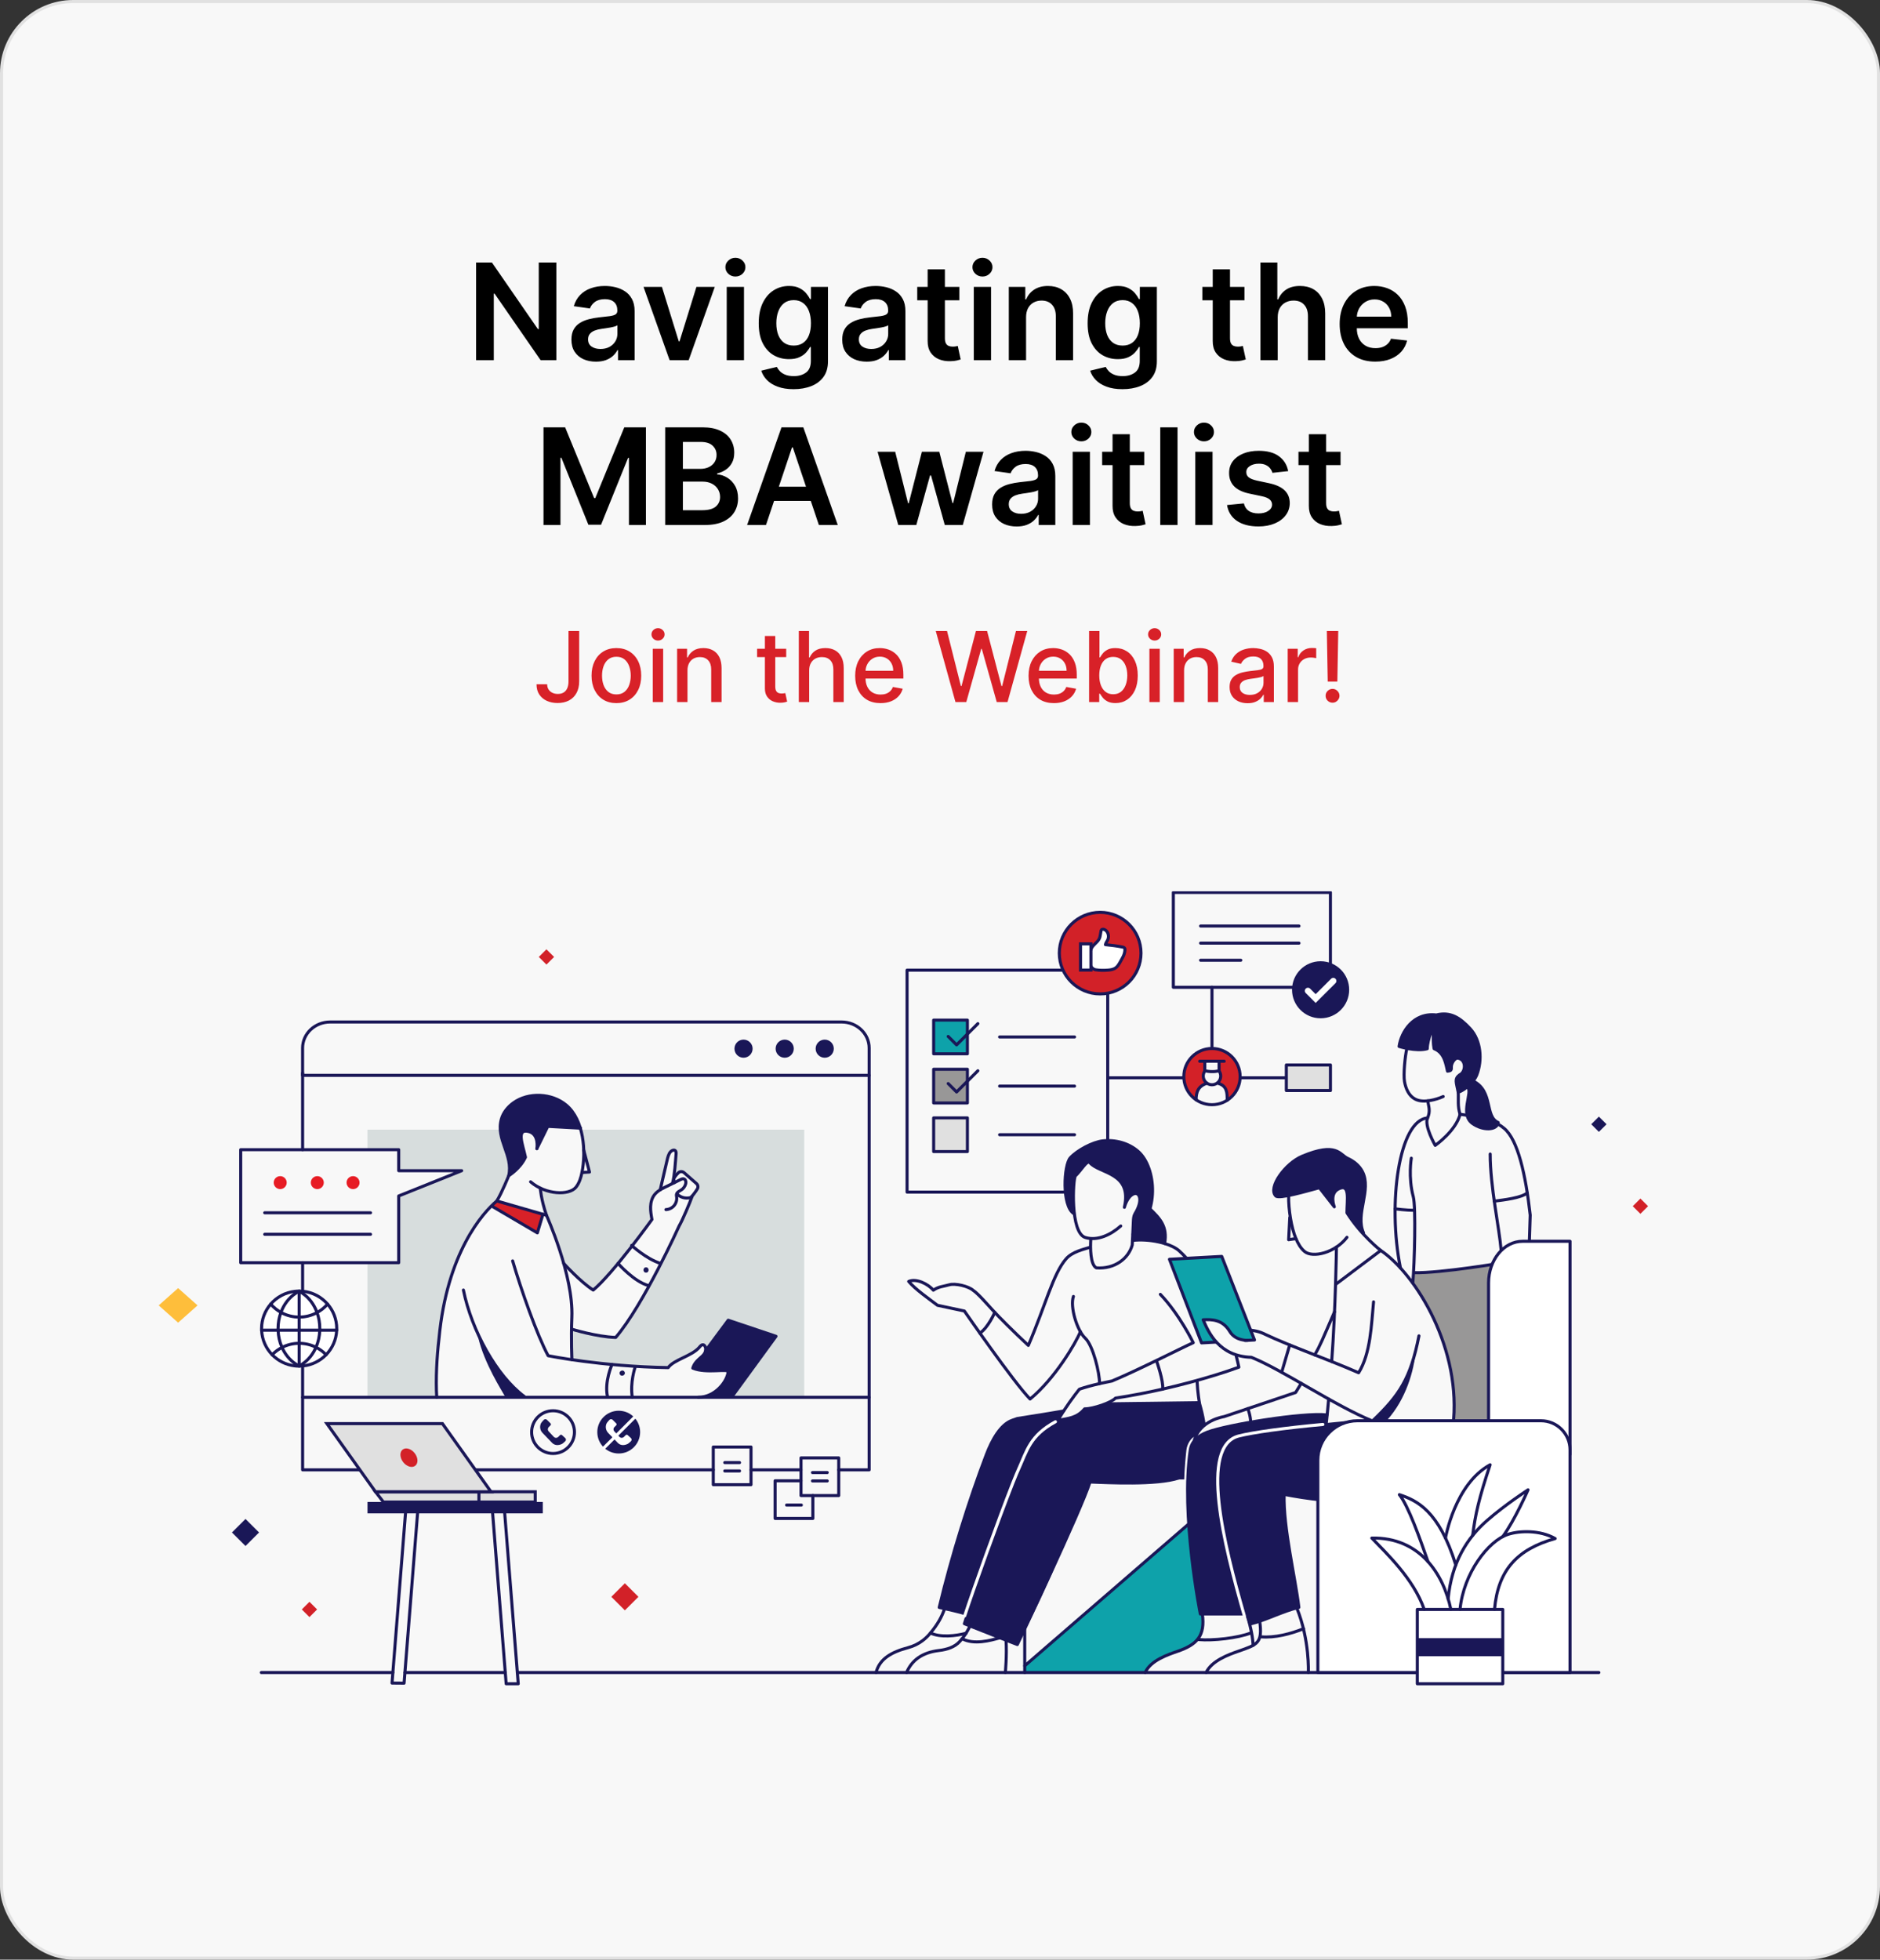 <svg xmlns="http://www.w3.org/2000/svg" width="308" height="321" viewBox="0 0 308 321" fill="none"><rect x="0" y="0" width="308" height="321" fill="#333333" stroke="none"/><rect x="0.25" y="0.25" width="307.5" height="320.5" rx="11.75" fill="#F8F8F8" stroke="#E1E1E1" stroke-width="0.5"></rect><g clip-path="url(#clip0_304_262)"><path d="M181.626 176.546H193.946" stroke="#1A1757" stroke-width="0.5" stroke-linecap="round" stroke-linejoin="round"></path><path d="M203.17 176.546H210.74" stroke="#1A1757" stroke-width="0.5" stroke-linecap="round" stroke-linejoin="round"></path><path d="M196.556 268.047C198.266 264.105 194.663 258.813 195.364 249.1C194.354 249.973 175.325 266.429 167.88 272.867" fill="#D22128"></path><path d="M167.88 272.867V273.97C167.88 273.97 179.806 274.114 187.613 273.97C188.388 272.867 189.401 271.321 192.535 270.696C193.362 270.531 195.889 269.507 196.556 268.047C198.591 263.591 194.663 258.813 195.364 249.1C194.354 249.973 175.325 266.429 167.88 272.867Z" fill="#0EA2AA"></path><path d="M167.88 273.971V242.093H195.889" stroke="#1A1757" stroke-width="0.5" stroke-linecap="round" stroke-linejoin="round"></path><path d="M195.889 248.645L167.88 272.868" stroke="#1A1757" stroke-width="0.5" stroke-linecap="round" stroke-linejoin="round"></path><path d="M64.361 273.971H42.807" stroke="#1A1757" stroke-width="0.5" stroke-linecap="round" stroke-linejoin="round"></path><path d="M84.757 273.971H215.903H232.198" stroke="#1A1757" stroke-width="0.5" stroke-linecap="round" stroke-linejoin="round"></path><path d="M246.2 273.971H257.217H261.947" stroke="#1A1757" stroke-width="0.5" stroke-linecap="round" stroke-linejoin="round"></path><path d="M82.776 273.971H66.342" stroke="#1A1757" stroke-width="0.5" stroke-linecap="round" stroke-linejoin="round"></path><path d="M231.463 210.145C232.034 211.567 233.355 213.105 234.329 214.886C237.226 220.583 238.728 226.272 238.03 233.674C237.662 237.581 230.278 241.716 230.278 241.716C230.278 241.716 235.57 242.107 239.782 242.095C243.344 242.084 245.532 241.661 249.043 241.044C248.366 238.163 248.657 236.105 248.645 232.57C248.763 228.969 249.275 211.048 246.665 206.768C246.665 206.768 236.158 208.573 231.616 208.478L231.463 210.145Z" fill="#989797"></path><path d="M238.9 178.933C238.587 177.26 238.25 176.729 239.119 176.075C240.199 175.604 240.244 173.479 238.806 173.331C238.349 173.284 237.718 174.174 237.773 174.862C237.822 175.481 237.484 175.372 237.145 175.464C236.876 174.342 236.669 172.457 234.962 171.788C234.962 171.788 234.728 171.212 234.857 168.596C234.891 167.919 233.882 170.072 233.825 171.788C232.003 172.301 229.211 171.412 229.211 171.412C229.545 169.093 231.507 165.814 235.316 166.26C237.592 165.692 239.156 166.67 240.843 168.49C242.618 170.404 242.908 173.616 241.925 176.117C241.543 177.088 239.98 178.366 238.9 178.933Z" fill="#1A1757"></path><path d="M241.372 177.094C244.698 178.778 243.181 182.891 245.452 183.882C245.27 185.15 242.99 185.281 241.236 184.034C239.09 182.509 241.343 178.893 240.441 178.098L241.372 177.094Z" fill="#1A1757"></path><path d="M238.9 178.933C238.587 177.26 238.25 176.729 239.119 176.075C240.199 175.604 240.244 173.479 238.806 173.331C238.349 173.284 237.718 174.174 237.773 174.862C237.822 175.481 237.484 175.372 237.145 175.464C236.876 174.342 236.669 172.457 234.962 171.788C234.962 171.788 234.728 171.212 234.857 168.596C234.891 167.919 233.882 170.072 233.825 171.788C232.003 172.301 229.211 171.412 229.211 171.412C229.545 169.093 231.507 165.814 235.316 166.26C237.591 165.692 239.156 166.67 240.843 168.49C242.618 170.404 242.908 173.616 241.925 176.117C241.543 177.088 240.23 178.427 238.9 178.933Z" stroke="#1A1757" stroke-width="0.5" stroke-linecap="round" stroke-linejoin="round"></path><path d="M233.905 180.332C234.047 181.225 234.387 181.992 233.875 183.133C233.294 184.431 235.133 187.619 235.133 187.619C235.133 187.619 238.501 185.265 239.208 182.525C238.767 181.307 238.97 179.931 238.899 178.934" stroke="#1A1757" stroke-width="0.5" stroke-linecap="round" stroke-linejoin="round"></path><path d="M236.439 179.618C235.776 179.912 235.078 180.126 234.365 180.257C233.509 180.413 232.583 180.438 231.817 180.027C230.804 179.485 230.301 178.31 230.1 177.181C229.891 176 230.192 172.953 230.48 171.788" stroke="#1A1757" stroke-width="0.5" stroke-linecap="round" stroke-linejoin="round"></path><path d="M240.355 182.686C239.758 182.591 239.331 182.553 239.208 182.525C239.184 182.52 239.17 182.515 239.17 182.511" stroke="#1A1757" stroke-width="0.5" stroke-linecap="round" stroke-linejoin="round"></path><path d="M233.875 183.133C229.212 183.453 227.283 197.1 229.436 207.705" stroke="#1A1757" stroke-width="0.5" stroke-linecap="round" stroke-linejoin="round"></path><path d="M241.372 177.094C244.698 178.778 243.181 182.891 245.452 183.882C245.27 185.15 242.99 185.281 241.236 184.034C239.09 182.509 241.343 178.893 240.441 178.098" stroke="#1A1757" stroke-width="0.5" stroke-linecap="round" stroke-linejoin="round"></path><path d="M228.561 198.017C228.561 198.017 230.432 198.257 231.673 198.257" stroke="#1A1757" stroke-width="0.5" stroke-linecap="round" stroke-linejoin="round"></path><path d="M244.788 196.757C246.369 196.564 249.282 196.211 250.214 195.402" stroke="#1A1757" stroke-width="0.5" stroke-linecap="round" stroke-linejoin="round"></path><path d="M231.217 189.721C231.217 189.721 230.676 192.837 231.541 196.045C231.983 197.695 231.743 206.934 231.463 210.146" stroke="#1A1757" stroke-width="0.5" stroke-linecap="round" stroke-linejoin="round"></path><path d="M229.984 234.114C230.003 238.038 230.279 241.716 230.279 241.716C230.279 241.716 235.571 242.107 239.783 242.095C243.344 242.084 245.532 241.661 249.044 241.044C248.366 238.163 248.657 236.105 248.646 232.57C248.764 228.969 249.275 211.048 246.666 206.768C246.666 206.768 236.159 208.573 231.617 208.478" stroke="#1A1757" stroke-width="0.5" stroke-linecap="round" stroke-linejoin="round"></path><path d="M233.266 264.042C235.039 265.047 236.813 264.584 238.771 264.5" stroke="#1A1757" stroke-width="0.5" stroke-linecap="round" stroke-linejoin="round"></path><path d="M246.516 263.926C248.664 263.907 249.976 263.286 250.945 261.978" stroke="#1A1757" stroke-width="0.5" stroke-linecap="round" stroke-linejoin="round"></path><path d="M232.059 241.88L233.586 263.033C233.457 264.061 232.784 264.824 232.03 265.775C231.276 266.725 230.281 267.366 229.235 267.736C227.84 268.23 225.183 267.976 224.392 269.986L238.725 269.977C238.725 269.977 239.304 266.854 238.779 263.87" stroke="#1A1757" stroke-width="0.5" stroke-linecap="round" stroke-linejoin="round"></path><path d="M239 242.093C239.404 243.31 239.714 248.799 239.216 252.859C238.718 256.92 238.78 263.87 238.78 263.87" stroke="#1A1757" stroke-width="0.5" stroke-linecap="round" stroke-linejoin="round"></path><path d="M247.324 241.352C247.324 241.352 249.632 246.683 250.124 251.348C250.616 256.012 250.945 261.978 250.945 261.978C250.945 261.978 252.248 263.637 253.022 266.788L246.989 270.176H241.464C241.895 267.57 246.51 265.59 246.51 265.59C246.51 265.59 246.293 263.764 245.969 262.805L240.985 242.095" stroke="#1A1757" stroke-width="0.5" stroke-linecap="round" stroke-linejoin="round"></path><path d="M245.46 184.158C245.798 184.351 246.124 184.578 246.429 184.835C248.661 186.703 249.943 192.333 250.695 199.041L250.556 203.328" stroke="#1A1757" stroke-width="0.5" stroke-linecap="round" stroke-linejoin="round"></path><path d="M244.137 189.037C244.137 194.371 245.61 201.029 245.935 204.833" stroke="#1A1757" stroke-width="0.5" stroke-linecap="round" stroke-linejoin="round"></path><path d="M249.043 207.242L248.017 211.567" stroke="#1A1757" stroke-width="0.5" stroke-linecap="round" stroke-linejoin="round"></path><path d="M154.554 263.347C155.245 263.498 157.199 264.064 158.595 264.48C158.307 265.369 158.143 265.887 158.143 265.887C158.143 265.887 158.502 266.028 159.074 266.258C160.319 266.754 164.819 268.693 166.775 269.284C172.356 258.869 177.922 244.31 178.575 242.757C190.936 242.874 191.742 242.52 194.622 241.567C194.921 238.373 195.177 235.62 197.266 233.331C197.154 231.864 196.957 231.209 196.59 229.863L181.229 229.99C180.378 230.427 178.513 230.703 177.688 230.873C176.604 232.443 173.313 232.76 173.313 232.76L174.268 231.22L166.793 232.402C166.386 232.566 166.044 232.703 165.947 232.734C164.041 233.397 162.65 235.91 161.733 238.312C158.927 245.652 156.065 254.796 154.044 263.237C154.044 263.237 154.235 263.277 154.554 263.347Z" fill="#1A1757"></path><path d="M185.62 202.175C189.987 198.956 189.511 191.244 186.442 188.584C184.884 187.234 182.725 186.661 180.675 186.882C179.044 187.058 176.478 188.412 175.338 189.669C174.299 190.814 173.915 197.496 175.929 198.806C175.635 197.537 176.176 192.622 176.176 192.622C177.146 191.707 177.98 189.798 178.429 190.324C179.991 192.155 185.537 192 184.207 197.762C184.207 197.762 184.643 195.959 185.784 195.542C186.629 195.233 187.349 196.516 185.945 198.814C185.726 199.172 185.702 199.612 185.681 200.031L185.535 203.187C185.535 203.187 189.31 203.098 190.801 203.695C191.222 200.775 189.987 199.571 188.396 198.017L185.62 202.175Z" fill="#1A1757"></path><path d="M183.612 200.824C182.047 202.22 179.821 203.33 177.806 202.71C175.286 201.935 175.787 193.095 176.176 192.622C177.146 191.707 178.104 189.929 178.553 190.455C180.115 192.286 185.537 192 184.207 197.762C184.207 197.762 184.643 195.959 185.784 195.542C186.629 195.233 187.349 196.516 185.945 198.814C185.726 199.172 185.701 199.612 185.681 200.031C185.619 201.334 185.556 202.637 185.494 203.94C184.887 206.143 182.646 207.914 179.609 207.685C178.605 207.162 178.618 204.347 178.705 203.004" stroke="#1A1757" stroke-width="0.5" stroke-linecap="round" stroke-linejoin="round"></path><path d="M185.534 203.189C186.868 203.025 188.427 203.131 189.826 203.441C189.839 203.441 189.853 203.444 189.863 203.448C190.163 203.512 190.453 203.587 190.733 203.673C190.743 203.676 190.753 203.679 190.76 203.679C190.774 203.686 190.788 203.69 190.801 203.693C191.821 204.006 192.691 204.429 193.223 204.929C193.643 205.317 194.059 205.74 194.472 206.193" stroke="#1A1757" stroke-width="0.5" stroke-linecap="round" stroke-linejoin="round"></path><path d="M190.099 212.023C193.234 215.295 195.489 219.94 195.489 219.94C193.346 220.904 186.483 224.419 182.174 226.217C181.444 226.36 180.766 226.503 180.145 226.642C178.767 226.959 177.668 227.269 176.839 227.558C176.839 227.558 175.635 229.016 174.26 231.127C174.24 231.161 174.219 231.196 174.196 231.23C173.902 231.683 173.602 232.166 173.302 232.674C173.326 232.67 173.35 232.663 173.373 232.66C175.099 232.316 176.413 232.289 177.699 230.777C179.121 230.777 182.069 229.762 182.751 229.019C185.466 228.607 188.076 228.093 190.477 227.545C196.618 226.149 201.38 224.545 202.963 223.952C202.83 223.332 202.686 222.726 202.533 222.13" stroke="#1A1757" stroke-width="0.5" stroke-linecap="round" stroke-linejoin="round"></path><path d="M178.575 242.757C179.083 242.781 179.578 242.801 180.059 242.818C183.825 242.955 191.89 243.225 194.263 241.567C194.665 241.376 195.031 240.775 195.335 240.561C195.338 240.561 195.342 240.557 195.342 240.557C195.649 240.339 195.908 240.114 196.126 239.886L196.218 239.784C196.709 239.232 196.969 238.66 197.091 238.105C197.269 237.319 197.364 236.546 197.395 235.776" stroke="#1A1757" stroke-width="0.5" stroke-linecap="round" stroke-linejoin="round"></path><path d="M197.266 233.331C197.256 233.239 197.242 233.147 197.225 233.055C197.225 233.055 197.228 233.052 197.225 233.048C197.218 232.987 197.208 232.922 197.198 232.861V232.858C197.041 231.88 196.802 230.889 196.505 229.864L196.475 229.762" stroke="#1A1757" stroke-width="0.5" stroke-linecap="round" stroke-linejoin="round"></path><path d="M178.576 242.757C177.109 247.419 166.691 269.347 166.67 269.385C166.166 269.194 165.289 268.857 164.283 268.462C162.447 267.743 160.175 266.841 158.927 266.347C158.35 266.115 157.992 265.972 157.992 265.972C157.992 265.972 158.173 265.41 158.483 264.45C159.81 260.357 163.529 249.02 165.92 242.948C166.131 242.413 166.333 241.916 166.52 241.473C166.64 241.187 166.756 240.925 166.865 240.683C168.246 237.629 169.116 234.952 173.302 232.674" stroke="#1A1757" stroke-width="0.5" stroke-linecap="round" stroke-linejoin="round"></path><path d="M164.705 273.971C164.705 273.971 164.975 271.15 164.817 268.671" stroke="#1A1757" stroke-width="0.5" stroke-linecap="round" stroke-linejoin="round"></path><path d="M158.926 266.347C158.311 267.519 158.108 267.874 157.269 268.847C156.43 269.819 155.089 270.215 153.873 270.355C151.133 270.673 149.404 271.913 148.522 273.971" stroke="#1A1757" stroke-width="0.5" stroke-linecap="round" stroke-linejoin="round"></path><path d="M157.624 268.434C159.596 269.465 162.211 268.732 163.821 268.281" stroke="#1A1757" stroke-width="0.5" stroke-linecap="round" stroke-linejoin="round"></path><path d="M154.759 263.5C154.285 264.854 153.666 266.007 152.44 267.494C151.803 268.266 150.676 269.385 148.769 269.894C146.039 270.623 144.117 271.711 143.521 273.97" stroke="#1A1757" stroke-width="0.5" stroke-linecap="round" stroke-linejoin="round"></path><path d="M152.44 267.494C154.026 268.266 156.659 267.984 158.268 267.533" stroke="#1A1757" stroke-width="0.5" stroke-linecap="round" stroke-linejoin="round"></path><path d="M185.62 202.175C189.987 198.956 189.511 191.244 186.442 188.584C184.884 187.234 182.725 186.661 180.675 186.882C179.044 187.058 176.478 188.412 175.338 189.669C174.299 190.814 173.915 197.496 175.929 198.806" stroke="#1A1757" stroke-width="0.5" stroke-linecap="round" stroke-linejoin="round"></path><path d="M175.859 212.365C175.264 214.01 176.438 217.941 177.778 219.184C179.075 220.386 180.145 224.863 180.145 226.643" stroke="#1A1757" stroke-width="0.5" stroke-linecap="round" stroke-linejoin="round"></path><path d="M158.355 264.4C157.169 264.038 155.286 263.613 154.386 263.419C154.069 263.347 153.874 263.306 153.874 263.306C155.906 254.824 158.785 245.633 161.601 238.258C162.524 235.84 163.923 233.319 165.838 232.65C166.1 232.56 166.376 232.46 166.671 232.361C166.671 232.361 171.45 231.62 174.261 231.127" stroke="#1A1757" stroke-width="0.5" stroke-linecap="round" stroke-linejoin="round"></path><path d="M181.396 229.962L196.488 229.763C196.488 229.763 196.186 227.864 196.129 226.423" stroke="#1A1757" stroke-width="0.5" stroke-linecap="round" stroke-linejoin="round"></path><path d="M189.479 222.936C189.479 222.936 190.655 226.245 190.477 227.559" stroke="#1A1757" stroke-width="0.5" stroke-linecap="round" stroke-linejoin="round"></path><path d="M188.396 198.017C189.987 199.571 191.308 200.856 190.801 203.695" stroke="#1A1757" stroke-width="0.5" stroke-linecap="round" stroke-linejoin="round"></path><path d="M178.642 204.295C177.612 204.637 175.715 204.997 174.661 206.203C172.515 208.661 171.272 213.87 168.472 220.386C166.055 218.134 163.755 215.835 162.575 214.548C161.839 213.746 160.178 211.837 159.455 211.385C158.701 210.689 156.499 210.169 155.515 210.457C154.531 210.744 153.739 210.743 152.912 211.344C152.05 210.311 150.099 209.357 148.869 209.907C149.935 211.192 152.243 212.792 153.581 213.81C153.585 213.81 153.588 213.812 153.591 213.816L157.993 214.752C157.993 214.752 166.079 226.448 168.757 229.169C172.812 225.855 176.303 219.918 176.998 218.137" stroke="#1A1757" stroke-width="0.5" stroke-linecap="round" stroke-linejoin="round"></path><path d="M162.975 214.978C162.975 214.978 161.89 217.474 160.535 218.375" stroke="#1A1757" stroke-width="0.5" stroke-linecap="round" stroke-linejoin="round"></path><path d="M158.045 264.691C159.372 260.598 163.528 249.02 165.92 242.948C166.131 242.413 166.332 241.916 166.52 241.473C166.639 241.187 166.755 240.925 166.864 240.683C168.246 237.629 168.726 235.171 172.911 232.893" stroke="white" stroke-width="0.5" stroke-linecap="round" stroke-linejoin="round"></path><path d="M195.788 235.559C195.331 235.776 194.723 236.591 194.615 237.578C194.482 238.792 194.333 240.39 194.263 242.278" stroke="white" stroke-width="0.5" stroke-linecap="round" stroke-linejoin="round"></path><path d="M199.185 219.844L196.849 219.972L191.59 206.278L200.157 205.807L205.526 219.497L203.978 219.581C203.978 219.581 202.409 219.267 201.945 218.689C201.48 218.112 200.341 215.987 197.112 216.187C198.121 218.251 199.185 219.844 199.185 219.844Z" fill="#0EA2AA"></path><path d="M204.277 264.374C201.505 264.377 196.65 264.374 196.65 264.374C196.65 264.374 193.401 248.126 195.006 237.479C195.227 236.012 196.433 235.12 197.82 234.589C200.945 233.393 213.482 231.333 217.389 231.775V233.258L238.03 233.674C237.907 234.716 237.685 235.753 237.365 236.778C233.664 248.617 217.091 246.062 210.379 244.787C210.212 250.162 212.228 258.493 212.792 263.293C210.094 263.941 207.36 265.421 204.799 266.029L204.277 264.374Z" fill="#1A1757"></path><path d="M220.388 233.042C214.144 233.612 205.203 234.643 202.938 235.226C196.488 236.887 200.881 253.895 204.799 266.029C207.36 265.421 210.094 263.941 212.792 263.293C212.228 258.493 210.212 250.162 210.379 244.787C217.091 246.062 233.664 248.617 237.365 236.778C237.685 235.753 237.907 234.716 238.03 233.674C239.591 221.11 232.023 208.761 226.207 204.833L218.801 210.407" stroke="#1A1757" stroke-width="0.5" stroke-linecap="round" stroke-linejoin="round"></path><path d="M204.277 264.374C201.505 264.377 196.65 264.374 196.65 264.374C196.65 264.374 193.401 248.126 195.006 237.479C195.227 236.012 196.433 235.12 197.82 234.589C200.945 233.393 213.482 231.333 217.389 231.775" stroke="#1A1757" stroke-width="0.5" stroke-linecap="round" stroke-linejoin="round"></path><path d="M217.675 229.172C217.545 230.638 217.415 231.957 217.294 233.042" stroke="#1A1757" stroke-width="0.5" stroke-linecap="round" stroke-linejoin="round"></path><path d="M218.17 223.035C218.82 214.295 218.949 204.276 218.949 204.276" stroke="#1A1757" stroke-width="0.5" stroke-linecap="round" stroke-linejoin="round"></path><path d="M211.119 195.895C211.074 198.101 211.573 201.174 212.313 202.894C212.653 203.684 213.079 204.466 213.744 205.013C215.05 206.087 218.708 205.25 220.67 202.68" stroke="#1A1757" stroke-width="0.5" stroke-linecap="round" stroke-linejoin="round"></path><path d="M226.207 204.833C226.207 204.833 223.023 202.386 220.669 198.665C220.669 196.609 221.238 193.78 219.296 194.749C217.727 195.532 218.599 197.686 218.599 197.686L216.158 194.553C214.099 195.101 209.551 196.452 209.011 195.903C207.672 194.54 210.574 190.555 213.341 189.398C219.037 187.017 219.454 189.146 220.797 189.754C221.795 190.206 222.697 190.933 223.199 191.905C224.766 194.942 221.976 198.848 223.385 201.96" stroke="#1A1757" stroke-width="0.5" stroke-linecap="round" stroke-linejoin="round"></path><path d="M211.304 199.448L211.119 203.071L212.313 202.894" stroke="#1A1757" stroke-width="0.5" stroke-linecap="round" stroke-linejoin="round"></path><path d="M209.981 224.777L211.293 220.314" stroke="#1A1757" stroke-width="0.5" stroke-linecap="round" stroke-linejoin="round"></path><path d="M214.345 273.97C214.345 273.97 214.601 268.687 212.447 263.381" stroke="#1A1757" stroke-width="0.5" stroke-linecap="round" stroke-linejoin="round"></path><path d="M206.377 265.565C206.872 269.167 206.001 269.393 202.88 270.48C201.276 271.039 198.525 272.029 197.599 273.97" stroke="#1A1757" stroke-width="0.5" stroke-linecap="round" stroke-linejoin="round"></path><path d="M206.559 268.118C208.838 268.327 211.445 267.642 213.568 266.788" stroke="#1A1757" stroke-width="0.5" stroke-linecap="round" stroke-linejoin="round"></path><path d="M204.277 264.374C205.07 267.089 205.214 268.324 205.309 269.507" stroke="#1A1757" stroke-width="0.5" stroke-linecap="round" stroke-linejoin="round"></path><path d="M196.98 264.374C197.473 267.975 196.085 269.393 192.964 270.48C191.362 271.038 188.524 271.959 187.613 273.97" stroke="#1A1757" stroke-width="0.5" stroke-linecap="round" stroke-linejoin="round"></path><path d="M196.387 268.573C198.666 268.782 202.842 268.326 204.965 267.472" stroke="#1A1757" stroke-width="0.5" stroke-linecap="round" stroke-linejoin="round"></path><path d="M225.03 213.252C224.662 217.044 224.562 221.66 222.587 224.865C217.239 222.531 211.473 220.558 207.22 218.551C207.22 218.551 206.393 218.055 204.888 217.894" stroke="#1A1757" stroke-width="0.5" stroke-linecap="round" stroke-linejoin="round"></path><path d="M203.978 219.581L205.526 219.497L200.157 205.807L191.59 206.278L196.849 219.972L199.185 219.844" stroke="#1A1757" stroke-width="0.5" stroke-linecap="round" stroke-linejoin="round"></path><path d="M204.419 219.557C204.406 219.558 202.411 219.667 201.481 218.112C200.294 216.129 198.541 216.109 197.112 216.187C197.993 218.244 199.717 222.183 205.013 222.335C210.125 224.387 218.711 230.281 224.851 232.768C229.283 228.537 231.087 225.819 232.465 218.822" stroke="#1A1757" stroke-width="0.5" stroke-linecap="round" stroke-linejoin="round"></path><path d="M226.207 204.833C226.207 204.833 223.023 202.386 220.669 198.665C220.669 196.609 221.238 193.78 219.296 194.749C217.727 195.532 218.599 197.686 218.599 197.686L216.158 194.553C214.099 195.101 209.551 196.452 209.011 195.903C207.672 194.54 210.574 190.555 213.341 189.398C219.037 187.017 219.454 189.146 220.797 189.754C221.795 190.206 222.697 190.933 223.199 191.905C224.766 194.942 221.976 198.848 223.385 201.96L226.207 204.833Z" fill="#1A1757"></path><path d="M231.925 221.252C231.688 224.503 230.31 229.219 227.281 232.583C225.192 232.768 224.851 232.768 224.851 232.768C224.851 232.768 228.625 229.711 230.075 226.331C231.525 222.951 231.925 221.252 231.925 221.252Z" fill="#1A1757"></path><path d="M218.634 214.886C216.624 219.518 216.276 220.431 215.386 221.936" stroke="#1A1757" stroke-width="0.5" stroke-linecap="round" stroke-linejoin="round"></path><path d="M213.179 226.603L212.26 228.1L200.536 232.051C200.536 232.051 196.499 232.641 195.633 236.055" stroke="#1A1757" stroke-width="0.5" stroke-linecap="round" stroke-linejoin="round"></path><path d="M204.438 230.736C204.438 230.736 204.9 231.972 204.888 232.963" stroke="#1A1757" stroke-width="0.5" stroke-linecap="round" stroke-linejoin="round"></path><path d="M216.732 233.331C210.488 233.901 205.203 234.643 202.938 235.226C196.488 236.887 200.467 252.855 203.846 264.626" stroke="white" stroke-width="0.5" stroke-linecap="round" stroke-linejoin="round"></path><path d="M102.374 259.35L100.153 261.567L102.374 263.784L104.595 261.567L102.374 259.35Z" fill="#D22128"></path><path d="M40.221 248.812L38 251.029L40.221 253.246L42.442 251.029L40.221 248.812Z" fill="#1A1757"></path><path d="M50.698 262.386L49.445 263.637L50.698 264.888L51.951 263.637L50.698 262.386Z" fill="#D22128"></path><path d="M268.747 196.329L267.494 197.58L268.747 198.831L270 197.58L268.747 196.329Z" fill="#D22128"></path><path d="M89.525 155.504L88.272 156.755L89.525 158.006L90.778 156.755L89.525 155.504Z" fill="#D22128"></path><path d="M261.946 182.907L260.693 184.158L261.946 185.409L263.199 184.158L261.946 182.907Z" fill="#1A1757"></path><path d="M243.872 232.754V210.146C243.872 206.383 246.367 203.328 249.448 203.328H257.217V238.227" fill="white"></path><path d="M243.872 232.754V210.146C243.872 206.383 246.367 203.328 249.448 203.328H257.217V238.227" stroke="#1A1757" stroke-width="0.5" stroke-linecap="round" stroke-linejoin="round"></path><path d="M232.198 273.971H215.903V239.203C215.903 235.627 218.807 232.728 222.389 232.728H252.446C255.082 232.728 257.217 234.859 257.217 237.487V273.971H246.2" fill="white"></path><path d="M232.198 273.971H215.903V239.203C215.903 235.627 218.807 232.728 222.389 232.728H252.446C255.082 232.728 257.217 234.859 257.217 237.487V273.971H246.2" stroke="#1A1757" stroke-width="0.5" stroke-linecap="round" stroke-linejoin="round"></path><path d="M83.344 192.585C83.344 192.585 82.25 195.318 81.389 196.726L80.432 197.486L80.513 197.534C77.859 200.191 73.074 206.743 71.922 219.255C71.602 221.922 71.407 225.931 71.51 228.702H60.206V206.838H65.322V195.906L75.64 191.769H65.322V188.322H60.206V185.043H82.092C82.548 187.208 83.892 190.137 83.344 192.585Z" fill="#D7DDDD"></path><path d="M95.372 185.043C95.527 185.837 95.611 187.609 95.637 188.41L96.576 191.989L95.343 192.059C95.166 192.923 94.904 193.794 94.352 194.481C93.48 195.565 90.823 195.726 88.515 194.62C88.515 194.62 88.614 196.406 89.523 199.07C89.523 199.07 91.091 202.535 92.306 206.794C92.346 206.937 92.387 207.081 92.427 207.224C93.51 208.297 95.663 210.351 97.187 211.317C100.404 208.653 106.808 199.757 106.808 199.757C106.683 199.063 106.562 198.365 106.587 197.659C106.613 196.954 106.801 196.237 107.239 195.686C107.5 195.363 107.817 195.113 108.163 194.896C108.211 194.866 108.255 194.837 108.303 194.815L109.37 189.707C109.514 189.2 109.701 188.62 110.195 188.436C110.323 188.388 110.471 188.377 110.585 188.447C110.769 188.561 110.776 188.822 110.758 189.039C110.673 190.053 110.283 193.386 110.283 193.386C110.283 193.386 110.791 192.452 111.126 192.118C111.372 191.868 111.777 191.846 112.053 192.081L114.092 193.867C114.357 194.095 114.42 194.466 114.24 194.76C114.096 194.995 113.78 195.458 113.496 195.796C112.977 197.13 111.799 199.89 111.247 200.845C111.247 200.845 105.421 213.768 100.867 219.082C98.357 218.994 94.952 218.193 93.631 217.858C93.602 220.048 93.657 221.966 93.683 222.723C95.42 222.981 97.665 223.271 100.26 223.513C103.002 223.771 106.135 223.973 109.466 224.024C110.397 222.701 113.367 222.146 114.604 220.662C114.692 220.555 114.777 220.445 114.891 220.368C115.005 220.291 115.156 220.254 115.281 220.309C115.355 220.342 115.414 220.405 115.458 220.474C115.62 220.713 115.642 221.015 115.576 221.298C115.627 221.22 115.657 221.173 115.657 221.173L119.305 216.26L127.133 218.891L119.765 228.889L119.706 228.97L123.339 228.889L131.76 228.702V185.043L95.372 185.043Z" fill="#D7DDDD"></path><path d="M49.576 188.322V175.781" stroke="#1A1757" stroke-width="0.5" stroke-linecap="round" stroke-linejoin="round"></path><path d="M49.576 206.837V228.888V240.771H58.957" stroke="#1A1757" stroke-width="0.5" stroke-linecap="round" stroke-linejoin="round"></path><path d="M131.227 240.771H123.037" stroke="#1A1757" stroke-width="0.5" stroke-linecap="round" stroke-linejoin="round"></path><path d="M137.41 240.772H142.394V235.642V228.888V214.164V176.151V176.147" stroke="#1A1757" stroke-width="0.5" stroke-linecap="round" stroke-linejoin="round"></path><path d="M116.857 240.771H77.977" stroke="#1A1757" stroke-width="0.5" stroke-linecap="round" stroke-linejoin="round"></path><path d="M142.394 176.149V171.671C142.394 169.315 140.373 167.408 137.878 167.408H102.284H54.089C51.594 167.408 49.573 169.315 49.573 171.671V176.149H142.394Z" stroke="#1A1757" stroke-width="0.5" stroke-linecap="round" stroke-linejoin="round"></path><path d="M142.391 228.887H49.575" stroke="#1A1757" stroke-width="0.5" stroke-linecap="round" stroke-linejoin="round"></path><path d="M94.112 234.588C94.112 236.522 92.542 238.091 90.605 238.091C88.667 238.091 87.096 236.522 87.096 234.588C87.096 232.654 88.667 231.087 90.605 231.087C92.542 231.087 94.112 232.654 94.112 234.588Z" stroke="#1A1757" stroke-width="0.5" stroke-miterlimit="10"></path><path d="M92.638 236.047C92.638 236.047 92.201 236.499 91.981 236.563C91.98 236.563 91.979 236.564 91.978 236.564C91.463 236.788 90.89 236.783 90.468 236.364L88.904 234.742C88.476 234.316 88.38 233.686 88.616 233.169C88.616 233.169 88.617 233.169 88.617 233.168C88.705 232.98 89.099 232.571 89.099 232.571C89.239 232.433 89.466 232.433 89.604 232.571L90.197 233.16C90.197 233.161 90.198 233.162 90.198 233.162C90.285 233.249 90.276 233.393 90.189 233.48L89.901 233.767C89.807 233.86 89.757 233.981 89.753 234.104C89.748 234.239 89.797 234.375 89.901 234.478L90.739 235.377C90.842 235.48 90.98 235.529 91.117 235.524C91.24 235.519 91.36 235.471 91.454 235.377L91.749 235.084C91.837 234.997 91.981 234.989 92.069 235.075C92.07 235.075 92.07 235.076 92.071 235.077L92.614 235.571C92.744 235.701 92.752 235.907 92.638 236.047Z" fill="#1A1757"></path><path d="M104.871 234.588C104.871 236.522 103.301 238.091 101.363 238.091C99.426 238.091 97.855 236.522 97.855 234.588C97.855 232.654 99.426 231.087 101.363 231.087C103.301 231.087 104.871 232.654 104.871 234.588Z" fill="#1A1757"></path><path d="M103.397 236.047C103.397 236.047 102.96 236.499 102.74 236.563C102.739 236.563 102.738 236.564 102.737 236.564C102.221 236.788 101.649 236.783 101.226 236.364L99.662 234.742C99.234 234.316 99.139 233.686 99.375 233.169C99.375 233.169 99.376 233.169 99.376 233.168C99.464 232.98 99.858 232.571 99.858 232.571C99.998 232.433 100.224 232.433 100.363 232.571L100.955 233.16C100.956 233.161 100.957 233.162 100.957 233.162C101.044 233.249 101.035 233.393 100.948 233.48L100.66 233.767C100.566 233.86 100.516 233.981 100.512 234.104C100.507 234.239 100.556 234.375 100.66 234.478L101.497 235.377C101.601 235.48 101.739 235.529 101.875 235.524C101.999 235.519 102.119 235.471 102.213 235.377L102.508 235.084C102.595 234.997 102.74 234.989 102.828 235.075C102.828 235.075 102.829 235.076 102.83 235.077L103.372 235.571C103.503 235.701 103.511 235.907 103.397 236.047Z" fill="white"></path><path d="M98.969 237.144L103.925 232.196" stroke="white" stroke-width="0.5" stroke-linecap="round" stroke-linejoin="round"></path><path d="M121.814 173.013C122.497 173.013 123.051 172.46 123.051 171.779C123.051 171.097 122.497 170.544 121.814 170.544C121.131 170.544 120.577 171.097 120.577 171.779C120.577 172.46 121.131 173.013 121.814 173.013Z" fill="#1A1757" stroke="#1A1757" stroke-width="0.5" stroke-miterlimit="10"></path><path d="M128.558 173.013C129.241 173.013 129.795 172.46 129.795 171.779C129.795 171.097 129.241 170.544 128.558 170.544C127.875 170.544 127.321 171.097 127.321 171.779C127.321 172.46 127.875 173.013 128.558 173.013Z" fill="#1A1757" stroke="#1A1757" stroke-width="0.5" stroke-miterlimit="10"></path><path d="M135.114 173.013C135.797 173.013 136.35 172.46 136.35 171.779C136.35 171.097 135.797 170.544 135.114 170.544C134.431 170.544 133.877 171.097 133.877 171.779C133.877 172.46 134.431 173.013 135.114 173.013Z" fill="#1A1757" stroke="#1A1757" stroke-width="0.5" stroke-miterlimit="10"></path><path d="M119.951 228.738L127.133 218.892L119.304 216.26L115.657 221.174C115.657 221.174 115.09 222.088 114.653 222.499C114.216 222.91 113.503 224.109 113.503 224.109C113.503 224.109 114.87 224.66 116.858 224.546C118.082 224.476 119.322 224.263 119.276 224.825C119.23 225.387 118.958 227.427 115.523 228.738C118.282 228.887 119.951 228.738 119.951 228.738Z" fill="#1A1757"></path><path d="M115.657 221.174L119.304 216.26L127.133 218.892L119.951 228.738" stroke="#1A1757" stroke-width="0.5" stroke-linecap="round" stroke-linejoin="round"></path><path d="M80.432 197.486L88.034 201.95L88.948 198.902L81.389 196.725L80.432 197.486Z" fill="#D82128"></path><path d="M95.076 184.797H95.071" stroke="#1A1757" stroke-width="0.5" stroke-linecap="round" stroke-linejoin="round"></path><path d="M87.962 188.138L87.957 188.152" stroke="#1A1757" stroke-width="0.5" stroke-linecap="round" stroke-linejoin="round"></path><path d="M95.072 184.797L89.743 184.502L87.961 188.138C87.987 187.965 88.308 185.795 86.639 185.357C84.492 184.789 85.657 187.505 86.088 189.566C85.223 191.445 83.345 192.586 83.345 192.586C84.106 189.175 81.202 186.689 82.137 183.322C82.436 182.241 83.189 181.326 84.093 180.662C86.561 178.861 90.412 179.048 92.764 181.018C93.885 181.955 94.628 183.3 95.072 184.797Z" fill="#1A1757"></path><path d="M95.076 184.797H95.071" stroke="#1A1757" stroke-width="0.5" stroke-linecap="round" stroke-linejoin="round"></path><path d="M85.872 228.738C81.321 225.352 77.266 217.934 75.919 211.319" stroke="#1A1757" stroke-width="0.5" stroke-linecap="round" stroke-linejoin="round"></path><path d="M89.525 199.068L88.947 198.904L81.389 196.725C79.092 198.666 73.218 205.201 71.922 219.254C71.566 222.226 71.367 225.95 71.549 228.887" stroke="#1A1757" stroke-width="0.5" stroke-linecap="round" stroke-linejoin="round"></path><path d="M83.345 192.586C83.345 192.586 85.224 191.446 86.085 189.565C85.655 187.505 84.493 184.789 86.641 185.355C88.377 185.813 87.955 188.152 87.955 188.152L89.745 184.504L95.074 184.798" stroke="#1A1757" stroke-width="0.5" stroke-linecap="round" stroke-linejoin="round"></path><path d="M86.926 193.587C89.429 195.753 93.269 195.829 94.352 194.48C94.904 193.793 95.168 192.922 95.343 192.059C96.036 188.647 95.671 183.449 92.764 181.016C90.412 179.048 86.561 178.863 84.094 180.664C83.188 181.325 82.436 182.241 82.137 183.32C81.203 186.689 84.106 189.174 83.346 192.586C83.346 192.586 82.25 195.319 81.39 196.725" stroke="#1A1757" stroke-width="0.5" stroke-linecap="round" stroke-linejoin="round"></path><path d="M95.633 188.396L96.576 191.988L95.343 192.059" stroke="#1A1757" stroke-width="0.5" stroke-linecap="round" stroke-linejoin="round"></path><path d="M88.517 194.622C88.517 194.622 88.617 196.406 89.526 199.068C89.526 199.068 93.969 208.888 93.686 215.779C93.536 219.412 93.699 222.702 93.699 222.702" stroke="#1A1757" stroke-width="0.5" stroke-linecap="round" stroke-linejoin="round"></path><path d="M80.592 197.58L88.034 201.95L88.948 198.902" stroke="#1A1757" stroke-width="0.5" stroke-linecap="round" stroke-linejoin="round"></path><path d="M113.386 195.985C113.026 196.989 111.876 199.757 111.25 200.846C111.25 200.846 105.42 213.768 100.868 219.082C97.688 218.972 93.632 217.715 93.632 217.715" stroke="#1A1757" stroke-width="0.5" stroke-linecap="round" stroke-linejoin="round"></path><path d="M110.481 193.723C110.427 193.54 110.399 193.352 110.398 193.182C110.4 192.906 110.791 192.453 111.126 192.117C111.372 191.867 111.779 191.848 112.054 192.079L114.093 193.868C114.358 194.093 114.422 194.467 114.239 194.76C114.005 195.141 113.315 196.14 113.057 196.19C112.181 196.378 111.468 196.098 110.956 195.622" stroke="#1A1757" stroke-width="0.5" stroke-linecap="round" stroke-linejoin="round"></path><path d="M109.098 198.139C109.608 198.121 110.106 197.88 110.436 197.49C110.766 197.101 110.921 196.571 110.854 196.065C110.838 195.945 110.81 195.825 110.819 195.704C110.855 195.216 111.547 195.037 111.854 194.732C112.139 194.45 112.354 194.076 112.362 193.676C112.366 193.462 112.289 193.221 112.095 193.13C111.895 193.036 111.663 193.135 111.465 193.233C110.856 193.534 110.247 193.835 109.638 194.137C108.79 194.556 107.846 194.925 107.24 195.686C106.801 196.238 106.613 196.955 106.587 197.659C106.561 198.363 106.684 199.063 106.809 199.757C106.809 199.757 100.406 208.653 97.186 211.319C95.071 209.977 92.353 206.955 92.353 206.955" stroke="#1A1757" stroke-width="0.5" stroke-linecap="round" stroke-linejoin="round"></path><path d="M110.196 193.758C110.526 192.565 110.656 190.273 110.76 189.04C110.778 188.823 110.771 188.561 110.586 188.446C110.472 188.375 110.323 188.388 110.197 188.435C109.703 188.618 109.514 189.2 109.371 189.707L108.164 194.897" stroke="#1A1757" stroke-width="0.5" stroke-linecap="round" stroke-linejoin="round"></path><path d="M103.479 204.003C103.479 204.003 105.83 206.191 108.201 206.955" stroke="#1A1757" stroke-width="0.5" stroke-linecap="round" stroke-linejoin="round"></path><path d="M105.84 207.598C105.28 207.598 105.28 208.466 105.84 208.466C106.399 208.466 106.4 207.598 105.84 207.598Z" fill="#1A1757"></path><path d="M101.254 206.955C101.254 206.955 103.863 209.959 106.26 210.589" stroke="#1A1757" stroke-width="0.5" stroke-linecap="round" stroke-linejoin="round"></path><path d="M104.036 224.005C104.036 224.005 103.201 226.43 103.586 228.887" stroke="#1A1757" stroke-width="0.5" stroke-linecap="round" stroke-linejoin="round"></path><path d="M102.324 224.729C102.072 224.23 101.295 224.621 101.548 225.12C101.8 225.618 102.576 225.228 102.324 224.729Z" fill="#1A1757"></path><path d="M100.263 223.514C100.263 223.514 99.001 226.319 99.518 228.738" stroke="#1A1757" stroke-width="0.5" stroke-linecap="round" stroke-linejoin="round"></path><path d="M114.378 228.887C117.203 228.887 119.139 226.249 119.288 224.731C119.348 224.097 115.738 225.048 113.503 224.109C113.896 222.768 115.075 222.386 115.461 221.626C115.643 221.266 115.685 220.808 115.461 220.474C115.415 220.406 115.357 220.343 115.283 220.309C115.158 220.252 115.006 220.29 114.892 220.367C114.778 220.443 114.693 220.555 114.605 220.66C113.367 222.147 110.398 222.702 109.467 224.025C98.572 223.853 89.806 222.076 89.806 222.076C87.986 218.712 85.364 211.246 83.987 206.542" stroke="#1A1757" stroke-width="0.5" stroke-linecap="round" stroke-linejoin="round"></path><path d="M78.342 219.082C79.358 223.396 82.219 227.794 82.869 228.969C84.04 228.969 84.857 228.788 85.873 228.739C82.759 226.534 79.601 221.577 78.342 219.082Z" fill="#1A1757"></path><path d="M181.478 186.837V158.916H148.604V195.274H174.725" stroke="#1A1757" stroke-width="0.5" stroke-linecap="round" stroke-linejoin="round"></path><path d="M158.488 167.1H152.96V172.619H158.488V167.1Z" fill="#0EA2AA" stroke="#1A1757" stroke-width="0.5" stroke-linecap="round" stroke-linejoin="round"></path><path d="M158.488 175.151H152.96V180.67H158.488V175.151Z" fill="#989797" stroke="#1A1757" stroke-width="0.5" stroke-linecap="round" stroke-linejoin="round"></path><path d="M158.488 183.116H152.96V188.635H158.488V183.116Z" fill="#E0E0E0" stroke="#1A1757" stroke-width="0.5" stroke-linecap="round" stroke-linejoin="round"></path><path d="M163.764 169.86H176.042" stroke="#1A1757" stroke-width="0.5" stroke-linecap="round" stroke-linejoin="round"></path><path d="M163.764 177.911H176.042" stroke="#1A1757" stroke-width="0.5" stroke-linecap="round" stroke-linejoin="round"></path><path d="M163.764 185.875H176.042" stroke="#1A1757" stroke-width="0.5" stroke-linecap="round" stroke-linejoin="round"></path><path d="M160.202 167.678L156.719 171.155L155.341 169.776" stroke="#1A1757" stroke-width="0.5" stroke-linecap="round" stroke-linejoin="round"></path><path d="M160.202 175.397L156.719 178.874L155.341 177.495" stroke="#1A1757" stroke-width="0.5" stroke-linecap="round" stroke-linejoin="round"></path><path d="M201.049 180.229C202.009 179.558 203.176 178.31 203.17 176.354C203.17 173.811 201.105 171.749 198.558 171.749C196.01 171.749 193.945 173.811 193.945 176.354C193.945 177.943 195.349 180.203 195.979 180.172C196.035 179.259 195.959 177.864 197.749 177.442C197.749 177.442 196.792 176.774 197.38 175.389C197.38 174.374 197.38 173.839 197.38 173.839H199.724L199.694 175.398C199.694 175.398 200.616 176.686 199.367 177.442C200.169 177.717 201.228 178.102 201.049 180.229Z" fill="#D32128"></path><path d="M198.558 180.958C201.105 180.958 203.17 178.897 203.17 176.354C203.17 173.811 201.105 171.749 198.558 171.749C196.01 171.749 193.945 173.811 193.945 176.354C193.945 178.897 196.01 180.958 198.558 180.958Z" stroke="#1A1757" stroke-width="0.5" stroke-linecap="round" stroke-linejoin="round"></path><path d="M199.694 175.398C199.878 175.638 199.988 175.939 199.988 176.266C199.988 177.054 199.348 177.693 198.558 177.693C197.769 177.693 197.128 177.054 197.128 176.266C197.128 175.939 197.237 175.638 197.423 175.398" stroke="#1A1757" stroke-width="0.5" stroke-linecap="round" stroke-linejoin="round"></path><path d="M201.051 180.227C201.051 179.035 201.051 177.862 199.552 177.46" stroke="#1A1757" stroke-width="0.5" stroke-linecap="round" stroke-linejoin="round"></path><path d="M197.749 177.442C196.255 177.907 195.959 178.95 195.959 180.158" stroke="#1A1757" stroke-width="0.5" stroke-linecap="round" stroke-linejoin="round"></path><path d="M199.724 173.971V175.389C199.724 175.389 198.764 175.723 197.381 175.389V173.972" stroke="#1A1757" stroke-width="0.5" stroke-linecap="round" stroke-linejoin="round"></path><path d="M200.558 173.839H196.545" stroke="#1A1757" stroke-width="0.5" stroke-linecap="round" stroke-linejoin="round"></path><path d="M217.963 146.189H192.228V161.723H217.963V146.189Z" stroke="#1A1757" stroke-width="0.5" stroke-linecap="round" stroke-linejoin="round"></path><path d="M196.691 151.688H212.812" stroke="#1A1757" stroke-width="0.5" stroke-linecap="round" stroke-linejoin="round"></path><path d="M196.691 154.49H212.812" stroke="#1A1757" stroke-width="0.5" stroke-linecap="round" stroke-linejoin="round"></path><path d="M196.691 157.293H203.278" stroke="#1A1757" stroke-width="0.5" stroke-linecap="round" stroke-linejoin="round"></path><path d="M217.968 174.453H210.739V178.638H217.968V174.453Z" fill="#E0E0E0" stroke="#1A1757" stroke-width="0.5" stroke-linecap="round" stroke-linejoin="round"></path><path d="M220.785 162.127C220.785 164.57 218.802 166.552 216.356 166.552C213.909 166.552 211.924 164.57 211.924 162.127C211.924 159.685 213.909 157.706 216.356 157.706C218.802 157.706 220.785 159.685 220.785 162.127Z" fill="#1A1757" stroke="#1A1757" stroke-width="0.5" stroke-miterlimit="10"></path><path d="M218.791 161.045L215.542 164.288L213.919 162.665C213.721 162.466 213.721 162.145 213.919 161.948L213.92 161.947C214.118 161.749 214.44 161.749 214.638 161.947L215.545 162.852L218.072 160.328C218.271 160.13 218.592 160.13 218.791 160.328C218.989 160.526 218.989 160.847 218.791 161.045Z" fill="white"></path><path d="M198.558 161.723V171.749" stroke="#1A1757" stroke-width="0.5" stroke-linecap="round" stroke-linejoin="round"></path><path d="M186.93 156.128C186.93 159.817 183.935 162.811 180.239 162.811C176.543 162.811 173.545 159.817 173.545 156.128C173.545 152.438 176.543 149.448 180.239 149.448C183.935 149.448 186.93 152.438 186.93 156.128Z" fill="#D22128" stroke="#1A1757" stroke-width="0.5" stroke-linecap="round" stroke-linejoin="round"></path><path d="M178.727 155.566C178.885 155.015 179.368 154.661 179.744 154.262C180.29 153.686 180.227 153.242 180.377 152.504C180.393 152.426 180.413 152.344 180.471 152.29C180.524 152.239 180.601 152.22 180.674 152.217C180.964 152.205 181.226 152.405 181.383 152.648C181.625 153.023 181.667 153.52 181.49 153.93C181.372 154.202 181.155 154.441 181.105 154.738C182.028 154.832 183.005 154.949 183.923 155.136C184.062 155.165 184.209 155.227 184.269 155.355C184.304 155.429 184.305 155.513 184.301 155.594C184.279 156.126 184.09 156.575 183.828 157.028C183.545 157.516 183.281 158.149 182.83 158.507C182.455 158.804 181.954 158.882 181.477 158.915C180.816 158.961 180.147 158.961 179.493 158.856C179.102 158.794 178.826 158.478 178.727 158.277" fill="white"></path><path d="M178.727 155.566C178.885 155.015 179.368 154.661 179.744 154.262C180.29 153.686 180.227 153.242 180.377 152.504C180.393 152.426 180.413 152.344 180.471 152.29C180.524 152.239 180.601 152.22 180.674 152.217C180.964 152.205 181.226 152.405 181.383 152.648C181.625 153.023 181.667 153.52 181.49 153.93C181.372 154.202 181.155 154.441 181.105 154.738C182.028 154.832 183.005 154.949 183.923 155.136C184.062 155.165 184.209 155.227 184.269 155.355C184.304 155.429 184.305 155.513 184.301 155.594C184.279 156.126 184.09 156.575 183.828 157.028C183.545 157.516 183.281 158.149 182.83 158.507C182.455 158.804 181.954 158.882 181.477 158.915C180.816 158.961 180.147 158.961 179.493 158.856C179.102 158.794 178.826 158.478 178.727 158.277" stroke="#1A1757" stroke-width="0.5" stroke-linecap="round" stroke-linejoin="round"></path><path d="M178.727 154.608H177.021V158.902H178.727V154.608Z" fill="white" stroke="#1A1757" stroke-width="0.5" stroke-miterlimit="10"></path><path d="M39.435 206.837L65.323 206.837L65.323 195.906L75.639 191.767L65.323 191.767V188.323L39.436 188.323L39.435 206.837Z" stroke="#1A1757" stroke-width="0.5" stroke-linecap="round" stroke-linejoin="round"></path><path d="M51.984 194.782C52.571 194.782 53.047 194.307 53.047 193.72C53.047 193.134 52.571 192.658 51.984 192.658C51.396 192.658 50.92 193.134 50.92 193.72C50.92 194.307 51.396 194.782 51.984 194.782Z" fill="#E71C24"></path><path d="M45.907 194.782C46.494 194.782 46.97 194.307 46.97 193.72C46.97 193.134 46.494 192.658 45.907 192.658C45.319 192.658 44.843 193.134 44.843 193.72C44.843 194.307 45.319 194.782 45.907 194.782Z" fill="#E71C24"></path><path d="M57.841 194.782C58.428 194.782 58.905 194.307 58.905 193.72C58.905 193.134 58.428 192.658 57.841 192.658C57.254 192.658 56.777 193.134 56.777 193.72C56.777 194.307 57.254 194.782 57.841 194.782Z" fill="#E71C24"></path><path d="M43.365 198.659H60.705" stroke="#1A1757" stroke-width="0.5" stroke-linecap="round" stroke-linejoin="round"></path><path d="M43.365 202.185H60.705" stroke="#1A1757" stroke-width="0.5" stroke-linecap="round" stroke-linejoin="round"></path><path d="M246.199 263.637H232.197V275.811H246.199V263.637Z" fill="white" stroke="#1A1757" stroke-width="0.5" stroke-linecap="round" stroke-linejoin="round"></path><path d="M246.199 268.341H232.197V271.301H246.199V268.341Z" fill="#1A1757"></path><path d="M239.197 263.637C239.762 257.712 243.798 252.45 246.988 251.361C248.859 250.723 252.257 250.59 254.779 252.024C248.583 253.777 245.425 257.131 244.843 263.637" stroke="#1A1757" stroke-width="0.5" stroke-linecap="round" stroke-linejoin="round"></path><path d="M237.248 261.888C237.813 255.963 240.327 251.945 243.639 249.054C246.647 246.428 250.338 244.045 250.338 244.045C250.338 244.045 248.192 248.97 246.198 251.709" stroke="#1A1757" stroke-width="0.5" stroke-linecap="round" stroke-linejoin="round"></path><path d="M237.692 263.637C236.487 257.79 232.573 251.787 224.744 251.945C227.002 254.315 231.594 258.581 233.326 263.637" stroke="#1A1757" stroke-width="0.5" stroke-linecap="round" stroke-linejoin="round"></path><path d="M233.949 255.81C232.648 252.102 230.766 246.73 229.261 244.834C232.121 245.782 235.735 247.441 238.504 256.345" stroke="#1A1757" stroke-width="0.5" stroke-linecap="round" stroke-linejoin="round"></path><path d="M236.812 251.942C236.812 251.942 238.336 243.097 244.128 239.937C242.312 245.388 241.689 248.074 241.271 251.51" stroke="#1A1757" stroke-width="0.5" stroke-linecap="round" stroke-linejoin="round"></path><path d="M123.037 237.028H116.856V243.199H123.037V237.028Z" stroke="#1A1757" stroke-width="0.5" stroke-linecap="round" stroke-linejoin="round"></path><path d="M118.736 239.58H121.158" stroke="#1A1757" stroke-width="0.5" stroke-linecap="round" stroke-linejoin="round"></path><path d="M118.736 240.95H121.158" stroke="#1A1757" stroke-width="0.5" stroke-linecap="round" stroke-linejoin="round"></path><path d="M137.409 238.814H131.229V244.984H137.409V238.814Z" stroke="#1A1757" stroke-width="0.5" stroke-linecap="round" stroke-linejoin="round"></path><path d="M133.108 241.214H135.53" stroke="#1A1757" stroke-width="0.5" stroke-linecap="round" stroke-linejoin="round"></path><path d="M133.108 242.585H135.53" stroke="#1A1757" stroke-width="0.5" stroke-linecap="round" stroke-linejoin="round"></path><path d="M133.168 244.983V248.728H126.988V242.559H131.228" stroke="#1A1757" stroke-width="0.5" stroke-linecap="round" stroke-linejoin="round"></path><path d="M128.868 246.536H131.289" stroke="#1A1757" stroke-width="0.5" stroke-linecap="round" stroke-linejoin="round"></path><path d="M55.165 217.634C55.165 217.72 55.163 217.809 55.159 217.895C55.094 219.455 54.447 220.866 53.428 221.913C52.448 222.921 51.127 223.596 49.653 223.747C49.442 223.77 49.228 223.781 49.01 223.781C48.775 223.781 48.542 223.768 48.313 223.74C46.858 223.579 45.557 222.908 44.59 221.913C43.571 220.866 42.924 219.455 42.859 217.895C42.855 217.809 42.852 217.72 42.852 217.634C42.852 216.1 43.416 214.695 44.35 213.618C45.334 212.478 46.735 211.705 48.315 211.53H48.317C48.544 211.502 48.777 211.489 49.01 211.489C49.226 211.489 49.439 211.5 49.649 211.524H49.653C51.252 211.687 52.672 212.467 53.667 213.618C54.602 214.695 55.165 216.1 55.165 217.634Z" fill="white" stroke="#1A1757" stroke-width="0.5" stroke-linecap="round" stroke-linejoin="round"></path><path d="M44.59 221.913C45.08 221.407 45.656 220.986 46.297 220.672C47.115 220.271 48.036 220.045 49.01 220.045C49.962 220.045 50.864 220.26 51.667 220.646C52.329 220.963 52.925 221.394 53.428 221.913" stroke="#1A1757" stroke-width="0.5" stroke-linecap="round" stroke-linejoin="round"></path><path d="M53.667 213.618C53.162 214.2 52.551 214.687 51.864 215.046C51.012 215.495 50.041 215.747 49.009 215.747C47.956 215.747 46.963 215.482 46.096 215.016C45.431 214.659 44.84 214.185 44.35 213.618" stroke="#1A1757" stroke-width="0.5" stroke-linecap="round" stroke-linejoin="round"></path><path d="M49.008 211.53H49.009C49.197 211.623 49.38 211.73 49.556 211.847C49.565 211.853 49.575 211.86 49.584 211.866C50.638 212.579 51.478 213.698 51.955 215.046C52.236 215.841 52.392 216.716 52.392 217.634C52.392 217.722 52.39 217.808 52.386 217.895C52.356 218.884 52.143 219.816 51.79 220.646C51.295 221.805 50.525 222.764 49.584 223.402C49.575 223.408 49.565 223.415 49.556 223.421C49.379 223.54 49.196 223.645 49.006 223.74" stroke="#1A1757" stroke-width="0.5" stroke-linecap="round" stroke-linejoin="round"></path><path d="M49.009 223.78V211.488" stroke="#1A1757" stroke-width="0.5" stroke-linecap="round" stroke-linejoin="round"></path><path d="M42.852 217.895H55.159" stroke="#1A1757" stroke-width="0.5" stroke-linecap="round" stroke-linejoin="round"></path><path d="M49.009 223.747C48.824 223.656 48.642 223.555 48.467 223.441C48.456 223.434 48.447 223.428 48.438 223.421C47.476 222.79 46.688 221.831 46.181 220.672C45.813 219.836 45.593 218.894 45.562 217.895C45.559 217.809 45.557 217.722 45.557 217.634C45.557 216.703 45.718 215.818 46.011 215.016C46.502 213.667 47.361 212.554 48.438 211.847C48.447 211.84 48.456 211.834 48.467 211.827C48.642 211.715 48.82 211.612 49.005 211.524H49.009" stroke="#1A1757" stroke-width="0.5" stroke-linecap="round" stroke-linejoin="round"></path><path d="M87.687 246.043H62.816L61.513 244.357H87.687V246.043Z" fill="#E0E0E0" stroke="#1A1757" stroke-width="0.5" stroke-miterlimit="10"></path><path d="M78.461 244.357V246.043" stroke="#1A1757" stroke-width="0.5" stroke-miterlimit="10"></path><path d="M61.513 244.357H80.441L72.483 233.195H53.555L61.513 244.357Z" fill="#E0E0E0" stroke="#1A1757" stroke-width="0.5" stroke-miterlimit="10"></path><path d="M68.026 240.1C68.548 239.696 68.51 238.776 67.942 238.045C67.374 237.313 66.491 237.048 65.969 237.452C65.447 237.856 65.485 238.776 66.053 239.507C66.621 240.239 67.505 240.504 68.026 240.1Z" fill="#D32128"></path><path d="M60.206 247.899H88.923V246.03H60.206V247.899Z" fill="#1A1757"></path><path d="M80.626 246.844L82.925 275.811H84.903L82.636 247.259" stroke="#1A1757" stroke-width="0.5" stroke-linecap="round" stroke-linejoin="round"></path><path d="M66.546 246.459L64.226 275.693L66.201 275.71L68.475 247.072" stroke="#1A1757" stroke-width="0.5" stroke-linecap="round" stroke-linejoin="round"></path></g><path d="M29.182 211L26 213.831L29.182 216.662L32.364 213.831L29.182 211Z" fill="#FEBE3B"></path><path d="M91.147 43V59H88.568L81.029 48.102H80.897V59H77.998V43H80.592L88.123 53.906H88.264V43H91.147ZM97.633 59.242C96.872 59.242 96.188 59.107 95.578 58.836C94.974 58.56 94.495 58.154 94.141 57.617C93.792 57.081 93.617 56.419 93.617 55.633C93.617 54.956 93.742 54.396 93.992 53.953C94.242 53.51 94.583 53.156 95.016 52.891C95.448 52.625 95.935 52.425 96.477 52.289C97.023 52.148 97.588 52.047 98.172 51.984C98.875 51.911 99.445 51.846 99.883 51.789C100.32 51.727 100.638 51.633 100.836 51.508C101.039 51.378 101.141 51.177 101.141 50.906V50.859C101.141 50.271 100.966 49.815 100.617 49.492C100.268 49.169 99.766 49.008 99.109 49.008C98.417 49.008 97.867 49.159 97.461 49.461C97.06 49.763 96.789 50.12 96.648 50.531L94.008 50.156C94.216 49.427 94.56 48.818 95.039 48.328C95.518 47.833 96.104 47.464 96.797 47.219C97.49 46.969 98.255 46.844 99.094 46.844C99.672 46.844 100.247 46.911 100.82 47.047C101.393 47.182 101.917 47.406 102.391 47.719C102.865 48.026 103.245 48.445 103.531 48.977C103.823 49.508 103.969 50.172 103.969 50.969V59H101.25V57.352H101.156C100.984 57.685 100.742 57.997 100.43 58.289C100.122 58.575 99.734 58.807 99.266 58.984C98.802 59.156 98.258 59.242 97.633 59.242ZM98.367 57.164C98.935 57.164 99.427 57.052 99.844 56.828C100.26 56.599 100.581 56.297 100.805 55.922C101.034 55.547 101.148 55.138 101.148 54.695V53.281C101.06 53.354 100.909 53.422 100.695 53.484C100.487 53.547 100.253 53.602 99.992 53.648C99.732 53.695 99.474 53.737 99.219 53.773C98.963 53.81 98.742 53.841 98.555 53.867C98.133 53.925 97.755 54.018 97.422 54.148C97.088 54.279 96.826 54.461 96.633 54.695C96.44 54.925 96.344 55.221 96.344 55.586C96.344 56.107 96.534 56.5 96.914 56.766C97.294 57.031 97.779 57.164 98.367 57.164ZM117.102 47L112.828 59H109.703L105.43 47H108.445L111.203 55.914H111.328L114.094 47H117.102ZM119.059 59V47H121.887V59H119.059ZM120.48 45.297C120.033 45.297 119.647 45.148 119.324 44.852C119.001 44.55 118.84 44.188 118.84 43.766C118.84 43.339 119.001 42.977 119.324 42.68C119.647 42.378 120.033 42.227 120.48 42.227C120.934 42.227 121.319 42.378 121.637 42.68C121.96 42.977 122.121 43.339 122.121 43.766C122.121 44.188 121.96 44.55 121.637 44.852C121.319 45.148 120.934 45.297 120.48 45.297ZM130.014 63.75C128.998 63.75 128.126 63.612 127.396 63.336C126.667 63.065 126.081 62.7 125.639 62.242C125.196 61.784 124.889 61.276 124.717 60.719L127.264 60.102C127.378 60.336 127.545 60.568 127.764 60.797C127.982 61.031 128.277 61.224 128.646 61.375C129.021 61.531 129.493 61.609 130.061 61.609C130.863 61.609 131.527 61.414 132.053 61.023C132.579 60.638 132.842 60.003 132.842 59.117V56.844H132.701C132.555 57.135 132.342 57.435 132.061 57.742C131.785 58.05 131.417 58.307 130.959 58.516C130.506 58.724 129.936 58.828 129.248 58.828C128.326 58.828 127.49 58.612 126.74 58.18C125.995 57.742 125.402 57.091 124.959 56.227C124.521 55.357 124.303 54.268 124.303 52.961C124.303 51.643 124.521 50.531 124.959 49.625C125.402 48.714 125.998 48.023 126.748 47.555C127.498 47.081 128.334 46.844 129.256 46.844C129.959 46.844 130.537 46.964 130.99 47.203C131.449 47.438 131.813 47.721 132.084 48.055C132.355 48.383 132.561 48.693 132.701 48.984H132.857V47H135.646V59.195C135.646 60.221 135.402 61.07 134.912 61.742C134.423 62.414 133.753 62.917 132.904 63.25C132.055 63.583 131.092 63.75 130.014 63.75ZM130.037 56.609C130.636 56.609 131.146 56.464 131.568 56.172C131.99 55.88 132.311 55.461 132.529 54.914C132.748 54.367 132.857 53.711 132.857 52.945C132.857 52.19 132.748 51.529 132.529 50.961C132.316 50.393 131.998 49.953 131.576 49.641C131.16 49.323 130.646 49.164 130.037 49.164C129.407 49.164 128.881 49.328 128.459 49.656C128.037 49.984 127.719 50.435 127.506 51.008C127.292 51.575 127.186 52.221 127.186 52.945C127.186 53.68 127.292 54.323 127.506 54.875C127.725 55.422 128.045 55.849 128.467 56.156C128.894 56.458 129.417 56.609 130.037 56.609ZM141.998 59.242C141.238 59.242 140.553 59.107 139.943 58.836C139.339 58.56 138.86 58.154 138.506 57.617C138.157 57.081 137.982 56.419 137.982 55.633C137.982 54.956 138.107 54.396 138.357 53.953C138.607 53.51 138.949 53.156 139.381 52.891C139.813 52.625 140.3 52.425 140.842 52.289C141.389 52.148 141.954 52.047 142.537 51.984C143.24 51.911 143.811 51.846 144.248 51.789C144.686 51.727 145.003 51.633 145.201 51.508C145.404 51.378 145.506 51.177 145.506 50.906V50.859C145.506 50.271 145.331 49.815 144.982 49.492C144.633 49.169 144.131 49.008 143.475 49.008C142.782 49.008 142.232 49.159 141.826 49.461C141.425 49.763 141.154 50.12 141.014 50.531L138.373 50.156C138.581 49.427 138.925 48.818 139.404 48.328C139.883 47.833 140.469 47.464 141.162 47.219C141.855 46.969 142.62 46.844 143.459 46.844C144.037 46.844 144.613 46.911 145.186 47.047C145.758 47.182 146.282 47.406 146.756 47.719C147.23 48.026 147.61 48.445 147.896 48.977C148.188 49.508 148.334 50.172 148.334 50.969V59H145.615V57.352H145.521C145.35 57.685 145.107 57.997 144.795 58.289C144.488 58.575 144.1 58.807 143.631 58.984C143.167 59.156 142.623 59.242 141.998 59.242ZM142.732 57.164C143.3 57.164 143.792 57.052 144.209 56.828C144.626 56.599 144.946 56.297 145.17 55.922C145.399 55.547 145.514 55.138 145.514 54.695V53.281C145.425 53.354 145.274 53.422 145.061 53.484C144.852 53.547 144.618 53.602 144.357 53.648C144.097 53.695 143.839 53.737 143.584 53.773C143.329 53.81 143.107 53.841 142.92 53.867C142.498 53.925 142.12 54.018 141.787 54.148C141.454 54.279 141.191 54.461 140.998 54.695C140.805 54.925 140.709 55.221 140.709 55.586C140.709 56.107 140.899 56.5 141.279 56.766C141.66 57.031 142.144 57.164 142.732 57.164ZM157.17 47V49.188H150.271V47H157.17ZM151.975 44.125H154.803V55.391C154.803 55.771 154.86 56.062 154.975 56.266C155.094 56.464 155.251 56.599 155.443 56.672C155.636 56.745 155.85 56.781 156.084 56.781C156.261 56.781 156.423 56.768 156.568 56.742C156.719 56.716 156.834 56.693 156.912 56.672L157.389 58.883C157.238 58.935 157.021 58.992 156.74 59.055C156.464 59.117 156.126 59.154 155.725 59.164C155.016 59.185 154.378 59.078 153.811 58.844C153.243 58.604 152.792 58.234 152.459 57.734C152.131 57.234 151.969 56.609 151.975 55.859V44.125ZM159.535 59V47H162.363V59H159.535ZM160.957 45.297C160.509 45.297 160.124 45.148 159.801 44.852C159.478 44.55 159.316 44.188 159.316 43.766C159.316 43.339 159.478 42.977 159.801 42.68C160.124 42.378 160.509 42.227 160.957 42.227C161.41 42.227 161.796 42.378 162.113 42.68C162.436 42.977 162.598 43.339 162.598 43.766C162.598 44.188 162.436 44.55 162.113 44.852C161.796 45.148 161.41 45.297 160.957 45.297ZM168.1 51.969V59H165.271V47H167.975V49.039H168.115C168.391 48.367 168.831 47.833 169.436 47.438C170.045 47.042 170.798 46.844 171.693 46.844C172.521 46.844 173.243 47.021 173.857 47.375C174.477 47.729 174.956 48.242 175.295 48.914C175.639 49.586 175.808 50.401 175.803 51.359V59H172.975V51.797C172.975 50.995 172.766 50.367 172.35 49.914C171.938 49.461 171.368 49.234 170.639 49.234C170.144 49.234 169.704 49.344 169.318 49.562C168.938 49.776 168.639 50.086 168.42 50.492C168.206 50.898 168.1 51.391 168.1 51.969ZM183.896 63.75C182.881 63.75 182.008 63.612 181.279 63.336C180.55 63.065 179.964 62.7 179.521 62.242C179.079 61.784 178.771 61.276 178.6 60.719L181.146 60.102C181.261 60.336 181.428 60.568 181.646 60.797C181.865 61.031 182.16 61.224 182.529 61.375C182.904 61.531 183.376 61.609 183.943 61.609C184.745 61.609 185.41 61.414 185.936 61.023C186.462 60.638 186.725 60.003 186.725 59.117V56.844H186.584C186.438 57.135 186.225 57.435 185.943 57.742C185.667 58.05 185.3 58.307 184.842 58.516C184.389 58.724 183.818 58.828 183.131 58.828C182.209 58.828 181.373 58.612 180.623 58.18C179.878 57.742 179.285 57.091 178.842 56.227C178.404 55.357 178.186 54.268 178.186 52.961C178.186 51.643 178.404 50.531 178.842 49.625C179.285 48.714 179.881 48.023 180.631 47.555C181.381 47.081 182.217 46.844 183.139 46.844C183.842 46.844 184.42 46.964 184.873 47.203C185.331 47.438 185.696 47.721 185.967 48.055C186.238 48.383 186.443 48.693 186.584 48.984H186.74V47H189.529V59.195C189.529 60.221 189.285 61.07 188.795 61.742C188.305 62.414 187.636 62.917 186.787 63.25C185.938 63.583 184.975 63.75 183.896 63.75ZM183.92 56.609C184.519 56.609 185.029 56.464 185.451 56.172C185.873 55.88 186.193 55.461 186.412 54.914C186.631 54.367 186.74 53.711 186.74 52.945C186.74 52.19 186.631 51.529 186.412 50.961C186.199 50.393 185.881 49.953 185.459 49.641C185.042 49.323 184.529 49.164 183.92 49.164C183.29 49.164 182.764 49.328 182.342 49.656C181.92 49.984 181.602 50.435 181.389 51.008C181.175 51.575 181.068 52.221 181.068 52.945C181.068 53.68 181.175 54.323 181.389 54.875C181.607 55.422 181.928 55.849 182.35 56.156C182.777 56.458 183.3 56.609 183.92 56.609ZM203.877 47V49.188H196.979V47H203.877ZM198.682 44.125H201.51V55.391C201.51 55.771 201.567 56.062 201.682 56.266C201.801 56.464 201.958 56.599 202.15 56.672C202.343 56.745 202.557 56.781 202.791 56.781C202.968 56.781 203.13 56.768 203.275 56.742C203.426 56.716 203.541 56.693 203.619 56.672L204.096 58.883C203.945 58.935 203.729 58.992 203.447 59.055C203.171 59.117 202.833 59.154 202.432 59.164C201.723 59.185 201.085 59.078 200.518 58.844C199.95 58.604 199.499 58.234 199.166 57.734C198.838 57.234 198.676 56.609 198.682 55.859V44.125ZM209.328 51.969V59H206.5V43H209.266V49.039H209.406C209.688 48.362 210.122 47.828 210.711 47.438C211.305 47.042 212.06 46.844 212.977 46.844C213.81 46.844 214.536 47.018 215.156 47.367C215.776 47.716 216.255 48.227 216.594 48.898C216.938 49.57 217.109 50.391 217.109 51.359V59H214.281V51.797C214.281 50.99 214.073 50.362 213.656 49.914C213.245 49.461 212.667 49.234 211.922 49.234C211.422 49.234 210.974 49.344 210.578 49.562C210.188 49.776 209.88 50.086 209.656 50.492C209.438 50.898 209.328 51.391 209.328 51.969ZM225.305 59.234C224.102 59.234 223.063 58.984 222.188 58.484C221.318 57.979 220.648 57.266 220.18 56.344C219.711 55.417 219.477 54.325 219.477 53.07C219.477 51.836 219.711 50.753 220.18 49.82C220.654 48.883 221.315 48.154 222.164 47.633C223.013 47.107 224.01 46.844 225.156 46.844C225.896 46.844 226.594 46.964 227.25 47.203C227.911 47.438 228.495 47.802 229 48.297C229.51 48.792 229.911 49.422 230.203 50.188C230.495 50.948 230.641 51.854 230.641 52.906V53.773H220.805V51.867H227.93C227.924 51.325 227.807 50.844 227.578 50.422C227.349 49.995 227.029 49.659 226.617 49.414C226.211 49.169 225.737 49.047 225.195 49.047C224.617 49.047 224.109 49.188 223.672 49.469C223.234 49.745 222.893 50.109 222.648 50.562C222.409 51.01 222.286 51.503 222.281 52.039V53.703C222.281 54.401 222.409 55 222.664 55.5C222.919 55.995 223.276 56.375 223.734 56.641C224.193 56.901 224.729 57.031 225.344 57.031C225.755 57.031 226.128 56.974 226.461 56.859C226.794 56.74 227.083 56.565 227.328 56.336C227.573 56.107 227.758 55.823 227.883 55.484L230.523 55.781C230.357 56.479 230.039 57.089 229.57 57.609C229.107 58.125 228.513 58.526 227.789 58.812C227.065 59.094 226.237 59.234 225.305 59.234ZM89.041 70H92.588L97.338 81.594H97.525L102.275 70H105.822V86H103.041V75.008H102.893L98.471 85.953H96.393L91.971 74.984H91.822V86H89.041V70ZM108.979 86V70H115.104C116.26 70 117.221 70.182 117.986 70.547C118.757 70.906 119.333 71.398 119.713 72.023C120.098 72.648 120.291 73.357 120.291 74.148C120.291 74.799 120.166 75.357 119.916 75.82C119.666 76.279 119.33 76.651 118.908 76.938C118.486 77.224 118.015 77.43 117.494 77.555V77.711C118.062 77.742 118.606 77.917 119.127 78.234C119.653 78.547 120.083 78.99 120.416 79.562C120.749 80.135 120.916 80.828 120.916 81.641C120.916 82.469 120.715 83.213 120.314 83.875C119.913 84.531 119.309 85.049 118.502 85.43C117.695 85.81 116.679 86 115.455 86H108.979ZM111.877 83.578H114.994C116.046 83.578 116.804 83.378 117.268 82.977C117.736 82.57 117.971 82.049 117.971 81.414C117.971 80.94 117.854 80.513 117.619 80.133C117.385 79.747 117.051 79.445 116.619 79.227C116.187 79.003 115.671 78.891 115.072 78.891H111.877V83.578ZM111.877 76.805H114.744C115.244 76.805 115.695 76.713 116.096 76.531C116.497 76.344 116.812 76.081 117.041 75.742C117.275 75.398 117.393 74.992 117.393 74.523C117.393 73.904 117.174 73.393 116.736 72.992C116.304 72.591 115.661 72.391 114.807 72.391H111.877V76.805ZM125.492 86H122.398L128.031 70H131.609L137.25 86H134.156L129.883 73.281H129.758L125.492 86ZM125.594 79.727H134.031V82.055H125.594V79.727ZM147.166 86L143.775 74H146.658L148.768 82.438H148.877L151.033 74H153.885L156.041 82.391H156.158L158.236 74H161.127L157.729 86H154.783L152.533 77.891H152.369L150.119 86H147.166ZM166.555 86.242C165.794 86.242 165.109 86.107 164.5 85.836C163.896 85.56 163.417 85.154 163.063 84.617C162.714 84.081 162.539 83.419 162.539 82.633C162.539 81.956 162.664 81.396 162.914 80.953C163.164 80.51 163.505 80.156 163.938 79.891C164.37 79.625 164.857 79.424 165.398 79.289C165.945 79.148 166.51 79.047 167.094 78.984C167.797 78.912 168.367 78.846 168.805 78.789C169.242 78.727 169.56 78.633 169.758 78.508C169.961 78.378 170.063 78.177 170.063 77.906V77.859C170.063 77.271 169.888 76.815 169.539 76.492C169.19 76.169 168.687 76.008 168.031 76.008C167.339 76.008 166.789 76.159 166.383 76.461C165.982 76.763 165.711 77.12 165.57 77.531L162.93 77.156C163.138 76.427 163.482 75.818 163.961 75.328C164.44 74.833 165.026 74.463 165.719 74.219C166.411 73.969 167.177 73.844 168.016 73.844C168.594 73.844 169.169 73.912 169.742 74.047C170.315 74.182 170.839 74.406 171.313 74.719C171.786 75.026 172.167 75.445 172.453 75.977C172.745 76.508 172.891 77.172 172.891 77.969V86H170.172V84.352H170.078C169.906 84.685 169.664 84.997 169.352 85.289C169.044 85.576 168.656 85.807 168.188 85.984C167.724 86.156 167.18 86.242 166.555 86.242ZM167.289 84.164C167.857 84.164 168.349 84.052 168.766 83.828C169.182 83.599 169.503 83.297 169.727 82.922C169.956 82.547 170.07 82.138 170.07 81.695V80.281C169.982 80.354 169.831 80.422 169.617 80.484C169.409 80.547 169.174 80.602 168.914 80.648C168.654 80.695 168.396 80.737 168.141 80.773C167.885 80.81 167.664 80.841 167.477 80.867C167.055 80.924 166.677 81.018 166.344 81.148C166.01 81.279 165.747 81.461 165.555 81.695C165.362 81.924 165.266 82.221 165.266 82.586C165.266 83.107 165.456 83.5 165.836 83.766C166.216 84.031 166.701 84.164 167.289 84.164ZM175.734 86V74H178.563V86H175.734ZM177.156 72.297C176.708 72.297 176.323 72.148 176 71.852C175.677 71.549 175.516 71.188 175.516 70.766C175.516 70.338 175.677 69.977 176 69.68C176.323 69.378 176.708 69.227 177.156 69.227C177.609 69.227 177.995 69.378 178.313 69.68C178.635 69.977 178.797 70.338 178.797 70.766C178.797 71.188 178.635 71.549 178.313 71.852C177.995 72.148 177.609 72.297 177.156 72.297ZM187.463 74V76.188H180.564V74H187.463ZM182.268 71.125H185.096V82.391C185.096 82.771 185.153 83.062 185.268 83.266C185.387 83.463 185.544 83.599 185.736 83.672C185.929 83.745 186.143 83.781 186.377 83.781C186.554 83.781 186.715 83.768 186.861 83.742C187.012 83.716 187.127 83.693 187.205 83.672L187.682 85.883C187.531 85.935 187.314 85.992 187.033 86.055C186.757 86.117 186.419 86.154 186.018 86.164C185.309 86.185 184.671 86.078 184.104 85.844C183.536 85.604 183.085 85.234 182.752 84.734C182.424 84.234 182.262 83.609 182.268 82.859V71.125ZM192.914 70V86H190.086V70H192.914ZM195.822 86V74H198.65V86H195.822ZM197.244 72.297C196.796 72.297 196.411 72.148 196.088 71.852C195.765 71.549 195.604 71.188 195.604 70.766C195.604 70.338 195.765 69.977 196.088 69.68C196.411 69.378 196.796 69.227 197.244 69.227C197.697 69.227 198.083 69.378 198.4 69.68C198.723 69.977 198.885 70.338 198.885 70.766C198.885 71.188 198.723 71.549 198.4 71.852C198.083 72.148 197.697 72.297 197.244 72.297ZM211.043 77.172L208.465 77.453C208.392 77.193 208.264 76.948 208.082 76.719C207.905 76.49 207.665 76.305 207.363 76.164C207.061 76.023 206.691 75.953 206.254 75.953C205.665 75.953 205.171 76.081 204.77 76.336C204.374 76.591 204.178 76.922 204.184 77.328C204.178 77.677 204.306 77.961 204.566 78.18C204.832 78.398 205.27 78.578 205.879 78.719L207.926 79.156C209.061 79.401 209.905 79.789 210.457 80.32C211.014 80.852 211.296 81.547 211.301 82.406C211.296 83.162 211.074 83.828 210.637 84.406C210.204 84.979 209.603 85.427 208.832 85.75C208.061 86.073 207.176 86.234 206.176 86.234C204.707 86.234 203.525 85.927 202.629 85.312C201.733 84.693 201.199 83.831 201.027 82.727L203.785 82.461C203.91 83.003 204.176 83.412 204.582 83.688C204.988 83.963 205.517 84.102 206.168 84.102C206.84 84.102 207.379 83.963 207.785 83.688C208.197 83.412 208.402 83.07 208.402 82.664C208.402 82.32 208.27 82.037 208.004 81.812C207.743 81.588 207.337 81.417 206.785 81.297L204.738 80.867C203.587 80.628 202.736 80.224 202.184 79.656C201.632 79.083 201.358 78.359 201.363 77.484C201.358 76.745 201.559 76.104 201.965 75.562C202.376 75.016 202.947 74.594 203.676 74.297C204.41 73.995 205.257 73.844 206.215 73.844C207.621 73.844 208.728 74.143 209.535 74.742C210.348 75.341 210.85 76.151 211.043 77.172ZM219.625 74V76.188H212.727V74H219.625ZM214.43 71.125H217.258V82.391C217.258 82.771 217.315 83.062 217.43 83.266C217.549 83.463 217.706 83.599 217.898 83.672C218.091 83.745 218.305 83.781 218.539 83.781C218.716 83.781 218.878 83.768 219.023 83.742C219.174 83.716 219.289 83.693 219.367 83.672L219.844 85.883C219.693 85.935 219.477 85.992 219.195 86.055C218.919 86.117 218.581 86.154 218.18 86.164C217.471 86.185 216.833 86.078 216.266 85.844C215.698 85.604 215.247 85.234 214.914 84.734C214.586 84.234 214.424 83.609 214.43 82.859V71.125Z" fill="black"></path><path d="M93.137 103.364H94.887V111.614C94.887 112.36 94.739 112.998 94.444 113.528C94.152 114.059 93.741 114.464 93.211 114.744C92.681 115.021 92.059 115.159 91.347 115.159C90.692 115.159 90.103 115.04 89.58 114.801C89.061 114.562 88.65 114.216 88.347 113.761C88.048 113.303 87.898 112.746 87.898 112.091H89.643C89.643 112.413 89.717 112.691 89.864 112.926C90.016 113.161 90.222 113.345 90.484 113.477C90.749 113.606 91.052 113.67 91.393 113.67C91.764 113.67 92.078 113.593 92.336 113.438C92.597 113.278 92.796 113.045 92.933 112.739C93.069 112.432 93.137 112.057 93.137 111.614V103.364ZM100.982 115.176C100.164 115.176 99.45 114.989 98.84 114.614C98.23 114.239 97.757 113.714 97.42 113.04C97.083 112.366 96.914 111.578 96.914 110.676C96.914 109.771 97.083 108.979 97.42 108.301C97.757 107.623 98.23 107.097 98.84 106.722C99.45 106.347 100.164 106.159 100.982 106.159C101.8 106.159 102.514 106.347 103.124 106.722C103.734 107.097 104.208 107.623 104.545 108.301C104.882 108.979 105.05 109.771 105.05 110.676C105.05 111.578 104.882 112.366 104.545 113.04C104.208 113.714 103.734 114.239 103.124 114.614C102.514 114.989 101.8 115.176 100.982 115.176ZM100.988 113.75C101.518 113.75 101.958 113.61 102.306 113.33C102.655 113.049 102.912 112.676 103.079 112.21C103.249 111.744 103.335 111.231 103.335 110.67C103.335 110.114 103.249 109.602 103.079 109.136C102.912 108.667 102.655 108.29 102.306 108.006C101.958 107.722 101.518 107.58 100.988 107.58C100.454 107.58 100.011 107.722 99.658 108.006C99.31 108.29 99.05 108.667 98.88 109.136C98.713 109.602 98.63 110.114 98.63 110.67C98.63 111.231 98.713 111.744 98.88 112.21C99.05 112.676 99.31 113.049 99.658 113.33C100.011 113.61 100.454 113.75 100.988 113.75ZM106.947 115V106.273H108.646V115H106.947ZM107.805 104.926C107.509 104.926 107.255 104.828 107.043 104.631C106.835 104.43 106.731 104.191 106.731 103.915C106.731 103.634 106.835 103.396 107.043 103.199C107.255 102.998 107.509 102.898 107.805 102.898C108.1 102.898 108.352 102.998 108.56 103.199C108.772 103.396 108.879 103.634 108.879 103.915C108.879 104.191 108.772 104.43 108.56 104.631C108.352 104.828 108.1 104.926 107.805 104.926ZM112.63 109.818V115H110.931V106.273H112.562V107.693H112.67C112.871 107.231 113.185 106.86 113.613 106.58C114.045 106.299 114.588 106.159 115.244 106.159C115.838 106.159 116.359 106.284 116.806 106.534C117.253 106.78 117.6 107.148 117.846 107.636C118.092 108.125 118.215 108.729 118.215 109.449V115H116.516V109.653C116.516 109.021 116.352 108.527 116.022 108.17C115.692 107.811 115.24 107.631 114.664 107.631C114.27 107.631 113.92 107.716 113.613 107.886C113.31 108.057 113.069 108.307 112.891 108.636C112.717 108.962 112.63 109.356 112.63 109.818ZM128.802 106.273V107.636H124.035V106.273H128.802ZM125.313 104.182H127.012V112.438C127.012 112.767 127.061 113.015 127.16 113.182C127.258 113.345 127.385 113.456 127.54 113.517C127.7 113.574 127.872 113.602 128.058 113.602C128.194 113.602 128.313 113.593 128.415 113.574C128.518 113.555 128.597 113.54 128.654 113.528L128.961 114.932C128.862 114.97 128.722 115.008 128.54 115.045C128.359 115.087 128.131 115.11 127.859 115.114C127.412 115.121 126.995 115.042 126.609 114.875C126.222 114.708 125.91 114.451 125.671 114.102C125.433 113.754 125.313 113.316 125.313 112.79V104.182ZM132.567 109.818V115H130.869V103.364H132.545V107.693H132.653C132.857 107.223 133.17 106.85 133.59 106.574C134.011 106.297 134.56 106.159 135.238 106.159C135.836 106.159 136.359 106.282 136.806 106.528C137.257 106.775 137.605 107.142 137.852 107.631C138.102 108.116 138.227 108.722 138.227 109.449V115H136.528V109.653C136.528 109.013 136.363 108.517 136.033 108.165C135.704 107.809 135.246 107.631 134.658 107.631C134.257 107.631 133.897 107.716 133.579 107.886C133.264 108.057 133.016 108.307 132.835 108.636C132.656 108.962 132.567 109.356 132.567 109.818ZM144.255 115.176C143.395 115.176 142.655 114.992 142.033 114.625C141.416 114.254 140.939 113.733 140.602 113.062C140.268 112.388 140.102 111.598 140.102 110.693C140.102 109.799 140.268 109.011 140.602 108.33C140.939 107.648 141.408 107.116 142.011 106.733C142.617 106.35 143.325 106.159 144.136 106.159C144.628 106.159 145.105 106.241 145.567 106.403C146.03 106.566 146.444 106.822 146.812 107.17C147.179 107.519 147.469 107.972 147.681 108.528C147.893 109.081 147.999 109.754 147.999 110.545V111.148H141.062V109.875H146.335C146.335 109.428 146.244 109.032 146.062 108.688C145.88 108.339 145.624 108.064 145.295 107.864C144.969 107.663 144.586 107.562 144.147 107.562C143.67 107.562 143.253 107.68 142.897 107.915C142.545 108.146 142.272 108.449 142.079 108.824C141.889 109.195 141.795 109.598 141.795 110.034V111.028C141.795 111.612 141.897 112.108 142.102 112.517C142.31 112.926 142.6 113.239 142.971 113.455C143.342 113.667 143.776 113.773 144.272 113.773C144.594 113.773 144.888 113.727 145.153 113.636C145.418 113.542 145.647 113.402 145.84 113.216C146.033 113.03 146.181 112.801 146.283 112.528L147.891 112.818C147.763 113.292 147.531 113.706 147.198 114.062C146.869 114.415 146.454 114.689 145.954 114.886C145.458 115.08 144.891 115.176 144.255 115.176ZM156.533 115L153.306 103.364H155.153L157.42 112.375H157.528L159.886 103.364H161.715L164.073 112.381H164.181L166.442 103.364H168.295L165.062 115H163.295L160.846 106.284H160.755L158.306 115H156.533ZM172.661 115.176C171.801 115.176 171.061 114.992 170.44 114.625C169.822 114.254 169.345 113.733 169.008 113.062C168.674 112.388 168.508 111.598 168.508 110.693C168.508 109.799 168.674 109.011 169.008 108.33C169.345 107.648 169.815 107.116 170.417 106.733C171.023 106.35 171.731 106.159 172.542 106.159C173.034 106.159 173.512 106.241 173.974 106.403C174.436 106.566 174.851 106.822 175.218 107.17C175.585 107.519 175.875 107.972 176.087 108.528C176.299 109.081 176.406 109.754 176.406 110.545V111.148H169.468V109.875H174.741C174.741 109.428 174.65 109.032 174.468 108.688C174.286 108.339 174.031 108.064 173.701 107.864C173.375 107.663 172.993 107.562 172.553 107.562C172.076 107.562 171.659 107.68 171.303 107.915C170.951 108.146 170.678 108.449 170.485 108.824C170.296 109.195 170.201 109.598 170.201 110.034V111.028C170.201 111.612 170.303 112.108 170.508 112.517C170.716 112.926 171.006 113.239 171.377 113.455C171.748 113.667 172.182 113.773 172.678 113.773C173 113.773 173.294 113.727 173.559 113.636C173.824 113.542 174.053 113.402 174.246 113.216C174.44 113.03 174.587 112.801 174.69 112.528L176.298 112.818C176.169 113.292 175.938 113.706 175.604 114.062C175.275 114.415 174.86 114.689 174.36 114.886C173.864 115.08 173.298 115.176 172.661 115.176ZM178.427 115V103.364H180.126V107.688H180.228C180.326 107.506 180.469 107.295 180.654 107.057C180.84 106.818 181.097 106.61 181.427 106.432C181.756 106.25 182.192 106.159 182.734 106.159C183.438 106.159 184.067 106.337 184.62 106.693C185.173 107.049 185.607 107.562 185.921 108.233C186.239 108.903 186.398 109.71 186.398 110.653C186.398 111.597 186.241 112.405 185.927 113.08C185.612 113.75 185.181 114.267 184.631 114.631C184.082 114.991 183.455 115.17 182.751 115.17C182.22 115.17 181.787 115.081 181.45 114.903C181.116 114.725 180.855 114.517 180.665 114.278C180.476 114.04 180.33 113.828 180.228 113.642H180.086V115H178.427ZM180.092 110.636C180.092 111.25 180.181 111.788 180.359 112.25C180.537 112.712 180.794 113.074 181.131 113.335C181.469 113.593 181.881 113.722 182.37 113.722C182.878 113.722 183.302 113.587 183.643 113.318C183.984 113.045 184.241 112.676 184.415 112.21C184.594 111.744 184.683 111.22 184.683 110.636C184.683 110.061 184.595 109.544 184.421 109.085C184.251 108.627 183.993 108.265 183.648 108C183.308 107.735 182.881 107.602 182.37 107.602C181.878 107.602 181.461 107.729 181.12 107.983C180.783 108.237 180.527 108.591 180.353 109.045C180.179 109.5 180.092 110.03 180.092 110.636ZM188.306 115V106.273H190.005V115H188.306ZM189.164 104.926C188.869 104.926 188.615 104.828 188.403 104.631C188.194 104.43 188.09 104.191 188.09 103.915C188.09 103.634 188.194 103.396 188.403 103.199C188.615 102.998 188.869 102.898 189.164 102.898C189.46 102.898 189.711 102.998 189.92 103.199C190.132 103.396 190.238 103.634 190.238 103.915C190.238 104.191 190.132 104.43 189.92 104.631C189.711 104.828 189.46 104.926 189.164 104.926ZM193.989 109.818V115H192.29V106.273H193.921V107.693H194.029C194.23 107.231 194.544 106.86 194.972 106.58C195.404 106.299 195.948 106.159 196.603 106.159C197.198 106.159 197.719 106.284 198.165 106.534C198.612 106.78 198.959 107.148 199.205 107.636C199.451 108.125 199.575 108.729 199.575 109.449V115H197.876V109.653C197.876 109.021 197.711 108.527 197.381 108.17C197.052 107.811 196.599 107.631 196.023 107.631C195.629 107.631 195.279 107.716 194.972 107.886C194.669 108.057 194.429 108.307 194.251 108.636C194.076 108.962 193.989 109.356 193.989 109.818ZM204.393 115.193C203.84 115.193 203.34 115.091 202.893 114.886C202.446 114.678 202.092 114.377 201.83 113.983C201.573 113.589 201.444 113.106 201.444 112.534C201.444 112.042 201.539 111.636 201.728 111.318C201.917 111 202.173 110.748 202.495 110.562C202.817 110.377 203.177 110.237 203.575 110.142C203.972 110.047 204.378 109.975 204.79 109.926C205.313 109.866 205.737 109.816 206.063 109.778C206.389 109.737 206.626 109.67 206.773 109.58C206.921 109.489 206.995 109.341 206.995 109.136V109.097C206.995 108.6 206.855 108.216 206.575 107.943C206.298 107.67 205.885 107.534 205.336 107.534C204.764 107.534 204.313 107.661 203.984 107.915C203.658 108.165 203.433 108.443 203.308 108.75L201.711 108.386C201.9 107.856 202.177 107.428 202.54 107.102C202.908 106.773 203.33 106.534 203.808 106.386C204.285 106.235 204.787 106.159 205.313 106.159C205.662 106.159 206.031 106.201 206.421 106.284C206.815 106.364 207.183 106.511 207.523 106.727C207.868 106.943 208.15 107.252 208.37 107.653C208.59 108.051 208.7 108.568 208.7 109.205V115H207.04V113.807H206.972C206.862 114.027 206.698 114.242 206.478 114.455C206.258 114.667 205.976 114.843 205.631 114.983C205.287 115.123 204.874 115.193 204.393 115.193ZM204.762 113.83C205.232 113.83 205.633 113.737 205.967 113.551C206.304 113.366 206.559 113.123 206.734 112.824C206.912 112.521 207.001 112.197 207.001 111.852V110.727C206.94 110.788 206.823 110.845 206.648 110.898C206.478 110.947 206.283 110.991 206.063 111.028C205.844 111.062 205.629 111.095 205.421 111.125C205.213 111.152 205.039 111.174 204.898 111.193C204.569 111.235 204.268 111.305 203.995 111.403C203.726 111.502 203.51 111.644 203.347 111.83C203.188 112.011 203.109 112.254 203.109 112.557C203.109 112.977 203.264 113.295 203.575 113.511C203.885 113.723 204.281 113.83 204.762 113.83ZM210.962 115V106.273H212.604V107.659H212.695C212.854 107.189 213.135 106.82 213.536 106.551C213.942 106.278 214.4 106.142 214.911 106.142C215.017 106.142 215.142 106.146 215.286 106.153C215.434 106.161 215.549 106.17 215.633 106.182V107.807C215.565 107.788 215.443 107.767 215.269 107.744C215.095 107.718 214.921 107.705 214.746 107.705C214.345 107.705 213.987 107.79 213.673 107.96C213.362 108.127 213.116 108.36 212.934 108.659C212.752 108.955 212.661 109.292 212.661 109.67V115H210.962ZM219.245 103.364L219.097 111.653H217.523L217.376 103.364H219.245ZM218.313 115.108C217.999 115.108 217.73 114.998 217.506 114.778C217.283 114.555 217.173 114.286 217.177 113.972C217.173 113.661 217.283 113.396 217.506 113.176C217.73 112.953 217.999 112.841 218.313 112.841C218.62 112.841 218.885 112.953 219.109 113.176C219.332 113.396 219.446 113.661 219.45 113.972C219.446 114.18 219.391 114.371 219.285 114.545C219.183 114.716 219.046 114.852 218.876 114.955C218.705 115.057 218.518 115.108 218.313 115.108Z" fill="#D82128"></path><defs><clipPath id="clip0_304_262"><rect width="232" height="130" fill="white" transform="translate(38 146)"></rect></clipPath></defs></svg>
